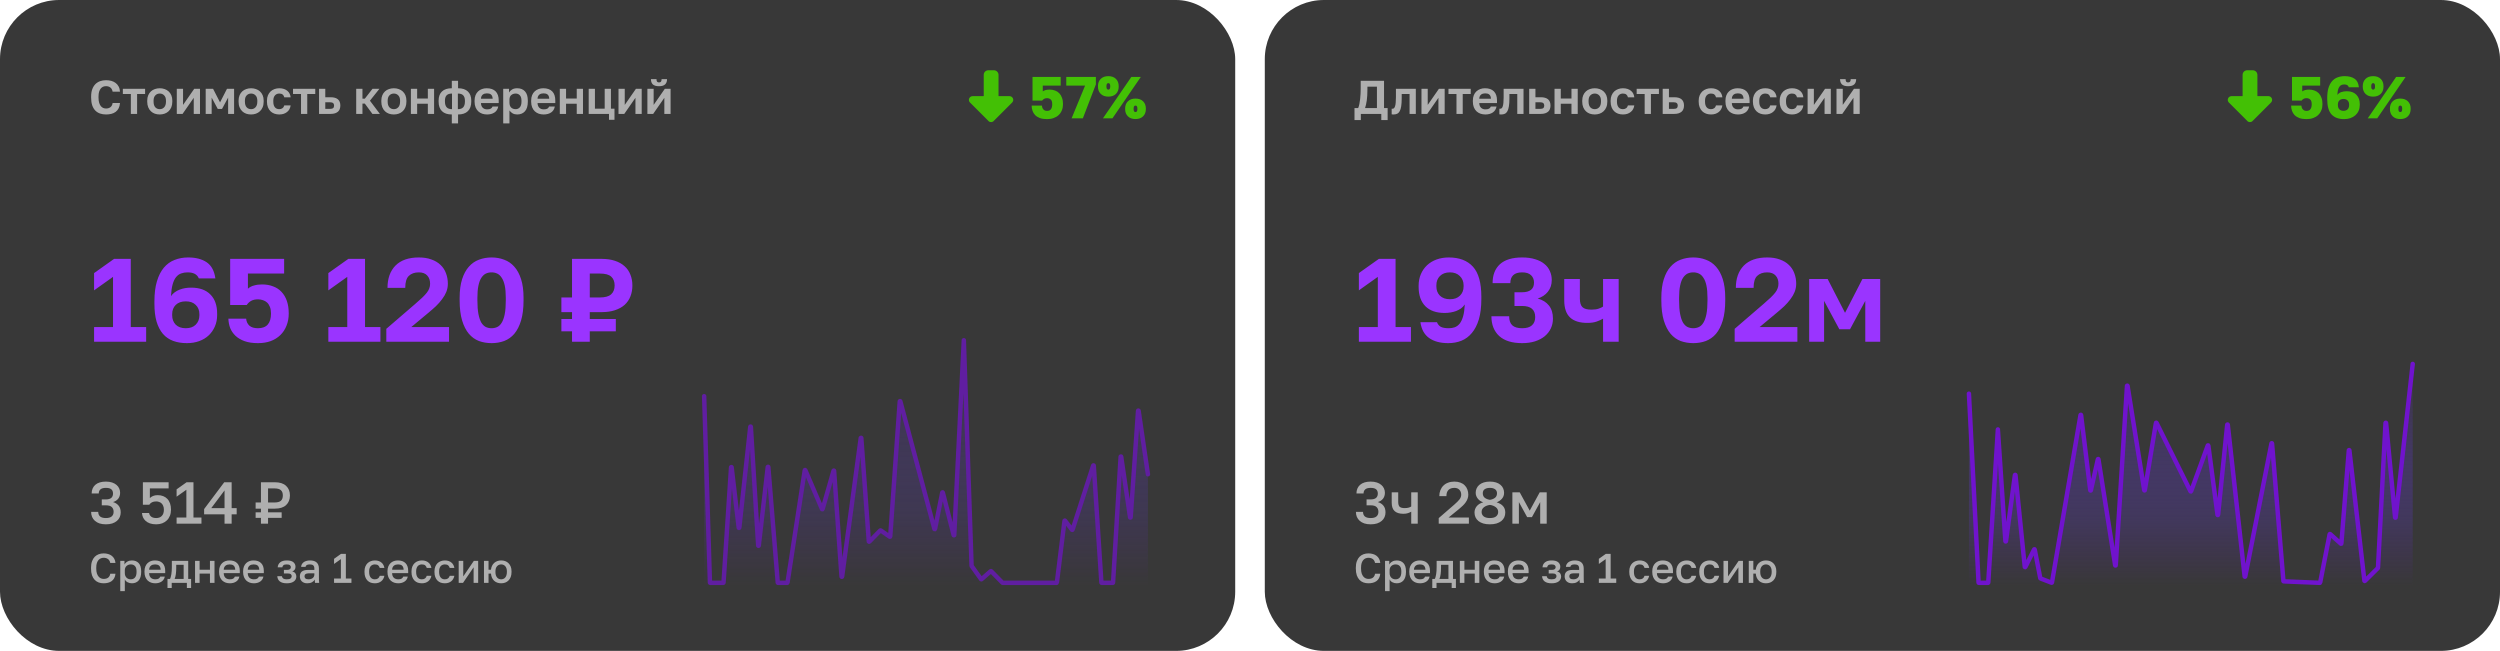 <?xml version="1.0" encoding="UTF-8"?> <svg xmlns="http://www.w3.org/2000/svg" width="845" height="220" viewBox="0 0 845 220" fill="none"><rect width="417.5" height="220" rx="20" fill="#383838"></rect><path d="M35.84 38.692C35.104 38.692 34.427 38.585 33.808 38.372C33.2 38.159 32.672 37.828 32.224 37.38C31.776 36.921 31.424 36.329 31.168 35.604C30.923 34.879 30.8 34.004 30.8 32.98V32.66C30.8 31.679 30.928 30.841 31.184 30.148C31.451 29.444 31.808 28.868 32.256 28.42C32.715 27.972 33.248 27.641 33.856 27.428C34.475 27.215 35.136 27.108 35.84 27.108C36.469 27.108 37.061 27.183 37.616 27.332C38.171 27.481 38.656 27.716 39.072 28.036C39.499 28.345 39.84 28.745 40.096 29.236C40.363 29.727 40.517 30.308 40.56 30.98H38.064C37.947 30.34 37.691 29.871 37.296 29.572C36.901 29.273 36.416 29.124 35.84 29.124C35.509 29.124 35.189 29.183 34.88 29.3C34.581 29.417 34.315 29.615 34.08 29.892C33.845 30.169 33.653 30.532 33.504 30.98C33.365 31.428 33.296 31.988 33.296 32.66V32.98C33.296 33.684 33.371 34.276 33.52 34.756C33.669 35.225 33.861 35.604 34.096 35.892C34.341 36.169 34.613 36.372 34.912 36.5C35.221 36.617 35.531 36.676 35.84 36.676C36.448 36.676 36.949 36.521 37.344 36.212C37.739 35.892 37.979 35.428 38.064 34.82H40.56C40.507 35.524 40.352 36.121 40.096 36.612C39.84 37.103 39.504 37.503 39.088 37.812C38.672 38.121 38.187 38.345 37.632 38.484C37.077 38.623 36.48 38.692 35.84 38.692ZM44.227 31.78H41.523V30.02H49.043V31.78H46.339V38.5H44.227V31.78ZM54.003 38.692C53.427 38.692 52.878 38.607 52.355 38.436C51.843 38.255 51.395 37.983 51.011 37.62C50.627 37.257 50.323 36.804 50.099 36.26C49.875 35.716 49.763 35.076 49.763 34.34V34.02C49.763 33.327 49.875 32.719 50.099 32.196C50.323 31.673 50.627 31.236 51.011 30.884C51.395 30.532 51.843 30.271 52.355 30.1C52.878 29.919 53.427 29.828 54.003 29.828C54.579 29.828 55.123 29.919 55.635 30.1C56.147 30.271 56.595 30.532 56.979 30.884C57.374 31.236 57.683 31.673 57.907 32.196C58.131 32.719 58.243 33.327 58.243 34.02V34.34C58.243 35.065 58.131 35.7 57.907 36.244C57.683 36.788 57.374 37.241 56.979 37.604C56.595 37.967 56.147 38.239 55.635 38.42C55.123 38.601 54.579 38.692 54.003 38.692ZM54.003 36.9C54.6 36.9 55.096 36.687 55.491 36.26C55.897 35.833 56.099 35.193 56.099 34.34V34.02C56.099 33.241 55.897 32.649 55.491 32.244C55.096 31.828 54.6 31.62 54.003 31.62C53.395 31.62 52.894 31.828 52.499 32.244C52.105 32.649 51.907 33.241 51.907 34.02V34.34C51.907 35.204 52.105 35.849 52.499 36.276C52.894 36.692 53.395 36.9 54.003 36.9ZM59.757 30.02H61.869V35.46L65.645 30.02H67.597V38.5H65.485V33.06L61.709 38.5H59.757V30.02ZM69.522 30.02H72.019L74.371 34.596L76.722 30.02H79.123V38.5H77.106V32.98L75.043 36.82H73.603L71.538 32.98V38.5H69.522V30.02ZM84.878 38.692C84.302 38.692 83.753 38.607 83.23 38.436C82.718 38.255 82.27 37.983 81.886 37.62C81.502 37.257 81.198 36.804 80.974 36.26C80.75 35.716 80.638 35.076 80.638 34.34V34.02C80.638 33.327 80.75 32.719 80.974 32.196C81.198 31.673 81.502 31.236 81.886 30.884C82.27 30.532 82.718 30.271 83.23 30.1C83.753 29.919 84.302 29.828 84.878 29.828C85.454 29.828 85.998 29.919 86.51 30.1C87.022 30.271 87.47 30.532 87.854 30.884C88.249 31.236 88.558 31.673 88.782 32.196C89.006 32.719 89.118 33.327 89.118 34.02V34.34C89.118 35.065 89.006 35.7 88.782 36.244C88.558 36.788 88.249 37.241 87.854 37.604C87.47 37.967 87.022 38.239 86.51 38.42C85.998 38.601 85.454 38.692 84.878 38.692ZM84.878 36.9C85.475 36.9 85.972 36.687 86.366 36.26C86.772 35.833 86.974 35.193 86.974 34.34V34.02C86.974 33.241 86.772 32.649 86.366 32.244C85.972 31.828 85.475 31.62 84.878 31.62C84.27 31.62 83.769 31.828 83.374 32.244C82.98 32.649 82.782 33.241 82.782 34.02V34.34C82.782 35.204 82.98 35.849 83.374 36.276C83.769 36.692 84.27 36.9 84.878 36.9ZM94.392 38.692C93.805 38.692 93.256 38.601 92.744 38.42C92.243 38.239 91.805 37.967 91.432 37.604C91.058 37.241 90.765 36.788 90.552 36.244C90.338 35.7 90.232 35.065 90.232 34.34V34.02C90.232 33.337 90.344 32.735 90.568 32.212C90.792 31.689 91.091 31.252 91.464 30.9C91.848 30.548 92.29 30.281 92.792 30.1C93.293 29.919 93.826 29.828 94.392 29.828C94.989 29.828 95.517 29.908 95.976 30.068C96.445 30.228 96.84 30.447 97.16 30.724C97.48 31.001 97.731 31.327 97.912 31.7C98.093 32.073 98.2 32.473 98.232 32.9H96.088C96.002 32.505 95.826 32.196 95.56 31.972C95.304 31.737 94.915 31.62 94.392 31.62C94.115 31.62 93.853 31.668 93.608 31.764C93.373 31.86 93.16 32.009 92.968 32.212C92.787 32.404 92.642 32.649 92.536 32.948C92.429 33.247 92.376 33.604 92.376 34.02V34.34C92.376 34.788 92.424 35.177 92.52 35.508C92.626 35.828 92.77 36.095 92.952 36.308C93.133 36.511 93.347 36.66 93.592 36.756C93.837 36.852 94.104 36.9 94.392 36.9C94.808 36.9 95.165 36.793 95.464 36.58C95.773 36.356 95.981 36.036 96.088 35.62H98.232C98.178 36.089 98.045 36.516 97.832 36.9C97.629 37.273 97.357 37.593 97.016 37.86C96.685 38.127 96.296 38.335 95.848 38.484C95.4 38.623 94.915 38.692 94.392 38.692ZM101.743 31.78H99.039V30.02H106.559V31.78H103.855V38.5H101.743V31.78ZM107.835 30.02H109.947V32.868H111.755C113.942 32.868 115.035 33.807 115.035 35.684C115.035 36.1 114.971 36.484 114.843 36.836C114.726 37.177 114.534 37.471 114.267 37.716C114 37.961 113.659 38.153 113.243 38.292C112.827 38.431 112.331 38.5 111.755 38.5H107.835V30.02ZM111.515 36.804C112.027 36.804 112.39 36.713 112.603 36.532C112.816 36.34 112.923 36.057 112.923 35.684C112.923 35.311 112.811 35.033 112.587 34.852C112.374 34.66 112.016 34.564 111.515 34.564H109.947V36.804H111.515ZM120.398 30.02H122.51V33.348H123.31L125.902 30.02H128.238L125.038 34.036L128.398 38.5H125.87L123.31 35.012H122.51V38.5H120.398V30.02ZM133.128 38.692C132.552 38.692 132.003 38.607 131.48 38.436C130.968 38.255 130.52 37.983 130.136 37.62C129.752 37.257 129.448 36.804 129.224 36.26C129 35.716 128.888 35.076 128.888 34.34V34.02C128.888 33.327 129 32.719 129.224 32.196C129.448 31.673 129.752 31.236 130.136 30.884C130.52 30.532 130.968 30.271 131.48 30.1C132.003 29.919 132.552 29.828 133.128 29.828C133.704 29.828 134.248 29.919 134.76 30.1C135.272 30.271 135.72 30.532 136.104 30.884C136.499 31.236 136.808 31.673 137.032 32.196C137.256 32.719 137.368 33.327 137.368 34.02V34.34C137.368 35.065 137.256 35.7 137.032 36.244C136.808 36.788 136.499 37.241 136.104 37.604C135.72 37.967 135.272 38.239 134.76 38.42C134.248 38.601 133.704 38.692 133.128 38.692ZM133.128 36.9C133.725 36.9 134.221 36.687 134.616 36.26C135.021 35.833 135.224 35.193 135.224 34.34V34.02C135.224 33.241 135.021 32.649 134.616 32.244C134.221 31.828 133.725 31.62 133.128 31.62C132.52 31.62 132.019 31.828 131.624 32.244C131.229 32.649 131.032 33.241 131.032 34.02V34.34C131.032 35.204 131.229 35.849 131.624 36.276C132.019 36.692 132.52 36.9 133.128 36.9ZM138.882 30.02H140.994V33.3H144.61V30.02H146.722V38.5H144.61V35.06H140.994V38.5H138.882V30.02ZM152.712 38.692C151.25 38.692 150.141 38.319 149.384 37.572C148.626 36.825 148.248 35.748 148.248 34.34V34.02C148.248 32.665 148.626 31.631 149.384 30.916C150.141 30.191 151.25 29.828 152.712 29.828V27.3H154.824V29.828C156.274 29.828 157.378 30.191 158.136 30.916C158.904 31.631 159.288 32.66 159.288 34.004V34.34C159.288 35.748 158.904 36.825 158.136 37.572C157.378 38.319 156.274 38.692 154.824 38.692V41.7H152.712V38.692ZM157.144 34.02C157.144 33.22 156.952 32.623 156.568 32.228C156.194 31.823 155.592 31.62 154.76 31.62V36.9C155.592 36.9 156.194 36.687 156.568 36.26C156.952 35.823 157.144 35.183 157.144 34.34V34.02ZM150.392 34.34C150.392 35.183 150.584 35.823 150.968 36.26C151.352 36.687 151.954 36.9 152.776 36.9V31.62C151.944 31.62 151.336 31.823 150.952 32.228C150.578 32.633 150.392 33.225 150.392 34.004V34.34ZM164.644 38.692C164.068 38.692 163.518 38.607 162.996 38.436C162.484 38.255 162.036 37.988 161.652 37.636C161.268 37.273 160.964 36.82 160.74 36.276C160.516 35.721 160.404 35.076 160.404 34.34V34.02C160.404 33.316 160.51 32.703 160.724 32.18C160.937 31.657 161.23 31.225 161.604 30.884C161.977 30.532 162.409 30.271 162.9 30.1C163.39 29.919 163.918 29.828 164.484 29.828C165.817 29.828 166.83 30.18 167.524 30.884C168.217 31.588 168.564 32.607 168.564 33.94V34.836H162.564C162.574 35.209 162.638 35.535 162.756 35.812C162.873 36.079 163.028 36.297 163.22 36.468C163.412 36.639 163.63 36.767 163.876 36.852C164.132 36.927 164.388 36.964 164.644 36.964C165.188 36.964 165.598 36.884 165.876 36.724C166.153 36.564 166.35 36.329 166.468 36.02H168.404C168.233 36.905 167.812 37.572 167.14 38.02C166.468 38.468 165.636 38.692 164.644 38.692ZM164.564 31.556C164.318 31.556 164.073 31.588 163.828 31.652C163.593 31.716 163.385 31.817 163.204 31.956C163.022 32.095 162.873 32.281 162.756 32.516C162.638 32.751 162.574 33.033 162.564 33.364H166.516C166.505 33.012 166.446 32.719 166.34 32.484C166.244 32.249 166.105 32.063 165.924 31.924C165.753 31.785 165.55 31.689 165.316 31.636C165.081 31.583 164.83 31.556 164.564 31.556ZM170.085 30.02H172.053V31.268C172.266 30.884 172.602 30.548 173.061 30.26C173.52 29.972 174.101 29.828 174.805 29.828C175.936 29.828 176.816 30.18 177.445 30.884C178.085 31.577 178.405 32.623 178.405 34.02V34.34C178.405 35.801 178.08 36.895 177.429 37.62C176.789 38.335 175.914 38.692 174.805 38.692C174.229 38.692 173.717 38.569 173.269 38.324C172.832 38.068 172.474 37.737 172.197 37.332V41.7H170.085V30.02ZM174.309 36.9C174.864 36.9 175.328 36.692 175.701 36.276C176.074 35.849 176.261 35.204 176.261 34.34V34.02C176.261 33.22 176.08 32.623 175.717 32.228C175.354 31.823 174.885 31.62 174.309 31.62C173.701 31.62 173.194 31.796 172.789 32.148C172.394 32.489 172.197 33.007 172.197 33.7V34.66C172.197 35.417 172.389 35.983 172.773 36.356C173.168 36.719 173.68 36.9 174.309 36.9ZM183.769 38.692C183.193 38.692 182.643 38.607 182.121 38.436C181.609 38.255 181.161 37.988 180.777 37.636C180.393 37.273 180.089 36.82 179.865 36.276C179.641 35.721 179.529 35.076 179.529 34.34V34.02C179.529 33.316 179.635 32.703 179.849 32.18C180.062 31.657 180.355 31.225 180.729 30.884C181.102 30.532 181.534 30.271 182.025 30.1C182.515 29.919 183.043 29.828 183.609 29.828C184.942 29.828 185.955 30.18 186.649 30.884C187.342 31.588 187.689 32.607 187.689 33.94V34.836H181.689C181.699 35.209 181.763 35.535 181.881 35.812C181.998 36.079 182.153 36.297 182.345 36.468C182.537 36.639 182.755 36.767 183.001 36.852C183.257 36.927 183.513 36.964 183.769 36.964C184.313 36.964 184.723 36.884 185.001 36.724C185.278 36.564 185.475 36.329 185.593 36.02H187.529C187.358 36.905 186.937 37.572 186.265 38.02C185.593 38.468 184.761 38.692 183.769 38.692ZM183.689 31.556C183.443 31.556 183.198 31.588 182.953 31.652C182.718 31.716 182.51 31.817 182.329 31.956C182.147 32.095 181.998 32.281 181.881 32.516C181.763 32.751 181.699 33.033 181.689 33.364H185.641C185.63 33.012 185.571 32.719 185.465 32.484C185.369 32.249 185.23 32.063 185.049 31.924C184.878 31.785 184.675 31.689 184.441 31.636C184.206 31.583 183.955 31.556 183.689 31.556ZM189.21 30.02H191.322V33.3H194.938V30.02H197.05V38.5H194.938V35.06H191.322V38.5H189.21V30.02ZM205.84 38.5H198.976V30.02H201.088V36.74H204.384V30.02H206.496V36.74H207.696V40.5H205.84V38.5ZM209.054 30.02H211.166V35.46L214.942 30.02H216.894V38.5H214.782V33.06L211.006 38.5H209.054V30.02ZM218.819 30.02H220.931V35.46L224.707 30.02H226.659V38.5H224.547V33.06L220.771 38.5H218.819V30.02ZM222.739 29.14C221.79 29.14 221.097 28.937 220.659 28.532C220.233 28.127 220.019 27.529 220.019 26.74H221.891C221.891 27.156 221.961 27.449 222.099 27.62C222.249 27.78 222.462 27.86 222.739 27.86C223.038 27.86 223.257 27.78 223.395 27.62C223.545 27.449 223.619 27.156 223.619 26.74H225.459C225.459 27.529 225.241 28.127 224.803 28.532C224.377 28.937 223.689 29.14 222.739 29.14Z" fill="#AFAFAF"></path><path opacity="0.9" d="M335.859 40.898C335.391 41.406 334.57 41.406 334.102 40.898L327.852 34.648C327.5 34.297 327.383 33.75 327.578 33.281C327.773 32.812 328.242 32.5 328.75 32.5H332.5V25.312C332.5 24.453 333.164 23.75 334.062 23.75H335.938C336.797 23.75 337.5 24.453 337.5 25.312V32.5H341.25C341.719 32.5 342.188 32.812 342.383 33.281C342.578 33.75 342.461 34.297 342.109 34.648L335.859 40.898Z" fill="#45D000"></path><path opacity="0.9" d="M353.893 40.26C352.933 40.26 352.126 40.14 351.473 39.9C350.82 39.647 350.286 39.313 349.873 38.9C349.473 38.487 349.18 38.007 348.993 37.46C348.806 36.9 348.706 36.313 348.693 35.7H352.173C352.2 36.233 352.366 36.667 352.673 37C352.98 37.32 353.386 37.48 353.893 37.48C354.52 37.48 354.966 37.287 355.233 36.9C355.513 36.5 355.653 35.94 355.653 35.22C355.653 34.46 355.486 33.933 355.153 33.64C354.82 33.333 354.4 33.18 353.893 33.18C353.186 33.18 352.64 33.453 352.253 34H348.993V26H358.513V28.94H352.453V30.9C353.013 30.487 353.78 30.28 354.753 30.28C355.42 30.28 356.033 30.387 356.593 30.6C357.153 30.8 357.633 31.107 358.033 31.52C358.433 31.933 358.74 32.447 358.953 33.06C359.18 33.66 359.293 34.367 359.293 35.18C359.293 35.953 359.166 36.653 358.913 37.28C358.66 37.907 358.3 38.44 357.833 38.88C357.366 39.32 356.8 39.66 356.133 39.9C355.466 40.14 354.72 40.26 353.893 40.26ZM366.76 28.94H360.4V26H370.4V28.54L366 40H362.2L366.76 28.94ZM382.398 26H385.598L375.998 40H372.798L382.398 26ZM374.618 32.66C373.538 32.66 372.685 32.353 372.058 31.74C371.432 31.127 371.118 30.313 371.118 29.3V29.1C371.118 28.087 371.432 27.273 372.058 26.66C372.685 26.047 373.538 25.74 374.618 25.74C375.698 25.74 376.552 26.047 377.178 26.66C377.805 27.273 378.118 28.087 378.118 29.1V29.3C378.118 30.313 377.805 31.127 377.178 31.74C376.552 32.353 375.698 32.66 374.618 32.66ZM374.618 30.3C374.805 30.3 374.958 30.227 375.078 30.08C375.198 29.933 375.258 29.673 375.258 29.3V29.1C375.258 28.727 375.198 28.467 375.078 28.32C374.958 28.173 374.805 28.1 374.618 28.1C374.432 28.1 374.278 28.173 374.158 28.32C374.038 28.467 373.978 28.727 373.978 29.1V29.3C373.978 29.673 374.038 29.933 374.158 30.08C374.278 30.227 374.432 30.3 374.618 30.3ZM383.798 40.24C382.718 40.24 381.865 39.933 381.238 39.32C380.612 38.707 380.298 37.893 380.298 36.88V36.68C380.298 35.667 380.612 34.853 381.238 34.24C381.865 33.627 382.718 33.32 383.798 33.32C384.878 33.32 385.732 33.627 386.358 34.24C386.985 34.853 387.298 35.667 387.298 36.68V36.88C387.298 37.893 386.985 38.707 386.358 39.32C385.732 39.933 384.878 40.24 383.798 40.24ZM383.798 37.88C383.985 37.88 384.138 37.807 384.258 37.66C384.378 37.513 384.438 37.253 384.438 36.88V36.68C384.438 36.307 384.378 36.047 384.258 35.9C384.138 35.753 383.985 35.68 383.798 35.68C383.612 35.68 383.458 35.753 383.338 35.9C383.218 36.047 383.158 36.307 383.158 36.68V36.88C383.158 37.253 383.218 37.513 383.338 37.66C383.458 37.807 383.612 37.88 383.798 37.88Z" fill="#45D000"></path><path d="M31.8 110.54H38.2V93.58L31.8 98.14V92.3L38.56 87.5H44.2V110.54H49.4V115.5H31.8V110.54ZM63.195 115.98C61.435 115.98 59.875 115.727 58.515 115.22C57.155 114.713 56.009 113.927 55.075 112.86C54.142 111.767 53.422 110.38 52.915 108.7C52.435 107.02 52.195 105.02 52.195 102.7V101.9C52.195 99.233 52.475 96.967 53.035 95.1C53.595 93.207 54.382 91.66 55.395 90.46C56.409 89.26 57.609 88.393 58.995 87.86C60.409 87.3 61.942 87.02 63.595 87.02C66.182 87.02 68.275 87.567 69.875 88.66C71.475 89.753 72.449 91.567 72.795 94.1H67.195C66.662 92.74 65.395 92.06 63.395 92.06C62.622 92.06 61.902 92.18 61.235 92.42C60.595 92.633 60.022 93.047 59.515 93.66C59.035 94.247 58.649 95.06 58.355 96.1C58.062 97.14 57.875 98.473 57.795 100.1C58.142 99.567 58.569 99.127 59.075 98.78C59.582 98.407 60.129 98.113 60.715 97.9C61.329 97.66 61.955 97.487 62.595 97.38C63.262 97.273 63.929 97.22 64.595 97.22C67.422 97.22 69.595 97.993 71.115 99.54C72.635 101.06 73.395 103.22 73.395 106.02V106.46C73.395 107.873 73.142 109.167 72.635 110.34C72.129 111.513 71.422 112.527 70.515 113.38C69.635 114.207 68.569 114.847 67.315 115.3C66.062 115.753 64.689 115.98 63.195 115.98ZM62.795 110.94C64.235 110.94 65.355 110.54 66.155 109.74C66.982 108.913 67.395 107.86 67.395 106.58V106.18C67.395 104.9 66.982 103.86 66.155 103.06C65.355 102.26 64.235 101.86 62.795 101.86C61.355 101.86 60.222 102.26 59.395 103.06C58.595 103.86 58.195 104.9 58.195 106.18V106.58C58.195 107.86 58.595 108.913 59.395 109.74C60.222 110.54 61.355 110.94 62.795 110.94ZM87.195 115.98C85.409 115.98 83.889 115.753 82.635 115.3C81.409 114.847 80.395 114.247 79.595 113.5C78.795 112.727 78.195 111.847 77.795 110.86C77.422 109.847 77.222 108.793 77.195 107.7H83.195C83.275 108.66 83.635 109.447 84.275 110.06C84.942 110.647 85.915 110.94 87.195 110.94C90.129 110.94 91.595 109.287 91.595 105.98C91.595 105.1 91.475 104.353 91.235 103.74C90.995 103.127 90.675 102.633 90.275 102.26C89.875 101.887 89.409 101.62 88.875 101.46C88.342 101.273 87.782 101.18 87.195 101.18C86.262 101.18 85.489 101.353 84.875 101.7C84.262 102.047 83.769 102.513 83.395 103.1H77.795V87.5H96.035V92.46H83.795V97.58C84.355 97.073 85.035 96.713 85.835 96.5C86.662 96.26 87.582 96.14 88.595 96.14C89.955 96.14 91.182 96.353 92.275 96.78C93.395 97.18 94.342 97.793 95.115 98.62C95.915 99.447 96.529 100.473 96.955 101.7C97.382 102.927 97.595 104.34 97.595 105.94C97.595 107.46 97.342 108.847 96.835 110.1C96.355 111.327 95.662 112.38 94.755 113.26C93.849 114.14 92.755 114.82 91.475 115.3C90.195 115.753 88.769 115.98 87.195 115.98ZM110.98 110.54H117.38V93.58L110.98 98.14V92.3L117.74 87.5H123.38V110.54H128.58V115.5H110.98V110.54ZM130.575 111.14L140.375 102.7C141.282 101.9 142.055 101.207 142.695 100.62C143.335 100.007 143.855 99.447 144.255 98.94C144.655 98.433 144.935 97.94 145.095 97.46C145.282 96.98 145.375 96.46 145.375 95.9C145.375 94.753 145.055 93.833 144.415 93.14C143.775 92.42 142.828 92.06 141.575 92.06C140.135 92.06 139.002 92.46 138.175 93.26C137.375 94.033 136.975 95.38 136.975 97.3H130.975C130.975 94.127 131.868 91.62 133.655 89.78C135.468 87.94 138.108 87.02 141.575 87.02C143.202 87.02 144.615 87.247 145.815 87.7C147.042 88.127 148.068 88.74 148.895 89.54C149.722 90.313 150.335 91.247 150.735 92.34C151.162 93.433 151.375 94.62 151.375 95.9C151.375 96.86 151.202 97.78 150.855 98.66C150.508 99.513 150.028 100.34 149.415 101.14C148.828 101.94 148.135 102.727 147.335 103.5C146.535 104.247 145.682 104.993 144.775 105.74L139.015 110.54H151.775V115.5H130.575V111.14ZM166.159 115.98C164.639 115.98 163.213 115.74 161.879 115.26C160.573 114.753 159.439 113.94 158.479 112.82C157.519 111.673 156.759 110.18 156.199 108.34C155.639 106.473 155.359 104.193 155.359 101.5V100.7C155.359 98.193 155.639 96.073 156.199 94.34C156.759 92.607 157.519 91.207 158.479 90.14C159.439 89.047 160.573 88.26 161.879 87.78C163.213 87.273 164.639 87.02 166.159 87.02C167.679 87.02 169.093 87.273 170.399 87.78C171.733 88.26 172.879 89.047 173.839 90.14C174.799 91.207 175.559 92.607 176.119 94.34C176.679 96.073 176.959 98.193 176.959 100.7V101.5C176.959 104.193 176.679 106.473 176.119 108.34C175.559 110.18 174.799 111.673 173.839 112.82C172.879 113.94 171.733 114.753 170.399 115.26C169.093 115.74 167.679 115.98 166.159 115.98ZM166.159 110.94C166.826 110.94 167.453 110.807 168.039 110.54C168.626 110.273 169.133 109.793 169.559 109.1C170.013 108.38 170.359 107.407 170.599 106.18C170.839 104.953 170.959 103.393 170.959 101.5V100.7C170.959 98.993 170.839 97.593 170.599 96.5C170.359 95.38 170.013 94.5 169.559 93.86C169.133 93.193 168.626 92.727 168.039 92.46C167.453 92.193 166.826 92.06 166.159 92.06C165.466 92.06 164.826 92.193 164.239 92.46C163.679 92.727 163.173 93.193 162.719 93.86C162.293 94.5 161.959 95.38 161.719 96.5C161.479 97.593 161.359 98.993 161.359 100.7V101.5C161.359 103.393 161.479 104.953 161.719 106.18C161.959 107.407 162.293 108.38 162.719 109.1C163.173 109.793 163.679 110.273 164.239 110.54C164.826 110.807 165.466 110.94 166.159 110.94ZM193.345 111.98H189.745V107.82H193.345V105.5H189.745V100.54H193.345V87.5H203.345C205.052 87.5 206.545 87.713 207.825 88.14C209.132 88.567 210.225 89.18 211.105 89.98C211.985 90.753 212.639 91.7 213.065 92.82C213.519 93.913 213.745 95.14 213.745 96.5C213.745 97.86 213.519 99.1 213.065 100.22C212.639 101.313 211.985 102.26 211.105 103.06C210.225 103.833 209.132 104.433 207.825 104.86C206.545 105.287 205.052 105.5 203.345 105.5H199.345V107.82H208.145V111.98H199.345V115.5H193.345V111.98ZM202.745 100.54C204.505 100.54 205.772 100.193 206.545 99.5C207.345 98.78 207.745 97.78 207.745 96.5C207.745 95.22 207.372 94.233 206.625 93.54C205.879 92.82 204.585 92.46 202.745 92.46H199.345V100.54H202.745Z" fill="#9A34FF"></path><path d="M35.8 177.22C34.987 177.22 34.267 177.12 33.64 176.92C33.027 176.707 32.507 176.413 32.08 176.04C31.667 175.667 31.347 175.227 31.12 174.72C30.907 174.2 30.8 173.627 30.8 173H33.2C33.2 173.667 33.407 174.187 33.82 174.56C34.247 174.92 34.907 175.1 35.8 175.1C36.667 175.1 37.313 174.92 37.74 174.56C38.18 174.187 38.4 173.667 38.4 173C38.4 172.32 38.2 171.787 37.8 171.4C37.4 171 36.733 170.8 35.8 170.8H34.4V168.8H35.8C36.6 168.8 37.2 168.633 37.6 168.3C38 167.953 38.2 167.46 38.2 166.82C38.2 166.18 38.007 165.7 37.62 165.38C37.247 165.06 36.64 164.9 35.8 164.9C34.973 164.9 34.36 165.067 33.96 165.4C33.573 165.733 33.38 166.2 33.38 166.8H30.98C30.98 165.587 31.387 164.613 32.2 163.88C33.027 163.147 34.227 162.78 35.8 162.78C36.587 162.78 37.28 162.88 37.88 163.08C38.48 163.28 38.98 163.553 39.38 163.9C39.78 164.233 40.08 164.627 40.28 165.08C40.493 165.533 40.6 166.02 40.6 166.54C40.6 167.34 40.387 168.013 39.96 168.56C39.533 169.093 38.947 169.473 38.2 169.7C39.013 169.94 39.647 170.347 40.1 170.92C40.567 171.48 40.8 172.24 40.8 173.2C40.8 173.76 40.693 174.287 40.48 174.78C40.267 175.273 39.947 175.7 39.52 176.06C39.107 176.42 38.587 176.707 37.96 176.92C37.333 177.12 36.613 177.22 35.8 177.22ZM52.794 177.22C51.968 177.22 51.255 177.113 50.654 176.9C50.068 176.687 49.581 176.4 49.194 176.04C48.808 175.68 48.514 175.273 48.315 174.82C48.128 174.353 48.021 173.88 47.995 173.4H50.395C50.461 173.88 50.694 174.287 51.094 174.62C51.508 174.94 52.075 175.1 52.794 175.1C53.608 175.1 54.241 174.86 54.694 174.38C55.161 173.9 55.395 173.2 55.395 172.28C55.395 171.76 55.315 171.327 55.154 170.98C55.008 170.62 54.815 170.333 54.575 170.12C54.334 169.893 54.054 169.733 53.734 169.64C53.428 169.533 53.114 169.48 52.794 169.48C52.221 169.48 51.741 169.58 51.355 169.78C50.981 169.98 50.681 170.253 50.455 170.6H48.294V163H56.995V165.08H50.654V168.34C50.961 168.047 51.321 167.813 51.734 167.64C52.148 167.453 52.668 167.36 53.294 167.36C53.974 167.36 54.588 167.467 55.135 167.68C55.694 167.893 56.168 168.207 56.554 168.62C56.955 169.033 57.261 169.547 57.474 170.16C57.688 170.76 57.794 171.46 57.794 172.26C57.794 173.02 57.675 173.707 57.434 174.32C57.194 174.933 56.855 175.453 56.414 175.88C55.974 176.307 55.448 176.64 54.834 176.88C54.221 177.107 53.541 177.22 52.794 177.22ZM59.691 174.92H62.991V165.54L59.691 167.88V165.4L63.071 163H65.391V174.92H68.091V177H59.691V174.92ZM75.894 173.84H68.994V172.06L75.794 163H78.294V171.76H79.994V173.84H78.294V177H75.894V173.84ZM75.894 171.76V165.76L71.394 171.76H75.894ZM88.198 175.04H86.398V173.16H88.198V171.92H86.398V169.84H88.198V163H92.898C94.578 163 95.845 163.407 96.698 164.22C97.565 165.02 97.998 166.1 97.998 167.46C97.998 168.82 97.565 169.907 96.698 170.72C95.845 171.52 94.578 171.92 92.898 171.92H90.598V173.16H95.198V175.04H90.598V177H88.198V175.04ZM92.698 169.84C93.765 169.84 94.512 169.647 94.938 169.26C95.378 168.86 95.598 168.26 95.598 167.46C95.598 166.66 95.378 166.067 94.938 165.68C94.512 165.28 93.765 165.08 92.698 165.08H90.598V169.84H92.698Z" fill="#AFAFAF"></path><path d="M35.04 197.154C34.433 197.154 33.869 197.061 33.346 196.874C32.833 196.687 32.385 196.393 32.002 195.992C31.619 195.591 31.316 195.077 31.092 194.452C30.877 193.817 30.77 193.057 30.77 192.17V191.89C30.77 191.041 30.882 190.313 31.106 189.706C31.33 189.09 31.633 188.586 32.016 188.194C32.408 187.802 32.861 187.513 33.374 187.326C33.897 187.139 34.452 187.046 35.04 187.046C35.581 187.046 36.085 187.116 36.552 187.256C37.019 187.387 37.425 187.587 37.77 187.858C38.125 188.129 38.409 188.465 38.624 188.866C38.848 189.267 38.983 189.739 39.03 190.28H37.266C37.145 189.673 36.883 189.23 36.482 188.95C36.09 188.67 35.609 188.53 35.04 188.53C34.732 188.53 34.429 188.586 34.13 188.698C33.831 188.81 33.561 188.997 33.318 189.258C33.085 189.519 32.893 189.865 32.744 190.294C32.604 190.723 32.534 191.255 32.534 191.89V192.17C32.534 192.842 32.609 193.402 32.758 193.85C32.917 194.298 33.117 194.657 33.36 194.928C33.603 195.199 33.869 195.39 34.158 195.502C34.457 195.614 34.751 195.67 35.04 195.67C35.712 195.67 36.23 195.516 36.594 195.208C36.967 194.891 37.191 194.461 37.266 193.92H39.03C38.974 194.499 38.834 194.993 38.61 195.404C38.386 195.815 38.097 196.151 37.742 196.412C37.397 196.664 36.991 196.851 36.524 196.972C36.067 197.093 35.572 197.154 35.04 197.154ZM40.646 189.58H42.074V190.826C42.298 190.397 42.629 190.056 43.068 189.804C43.516 189.552 44.02 189.426 44.58 189.426C45.551 189.426 46.316 189.729 46.876 190.336C47.436 190.943 47.716 191.857 47.716 193.08V193.36C47.716 193.995 47.641 194.55 47.492 195.026C47.343 195.502 47.128 195.899 46.848 196.216C46.577 196.524 46.251 196.757 45.868 196.916C45.485 197.075 45.056 197.154 44.58 197.154C44.048 197.154 43.563 197.037 43.124 196.804C42.685 196.571 42.373 196.244 42.186 195.824V199.8H40.646V189.58ZM44.216 195.81C44.795 195.81 45.261 195.609 45.616 195.208C45.971 194.807 46.148 194.191 46.148 193.36V193.08C46.148 192.296 45.975 191.717 45.63 191.344C45.285 190.961 44.813 190.77 44.216 190.77C43.955 190.77 43.703 190.812 43.46 190.896C43.217 190.98 42.998 191.106 42.802 191.274C42.615 191.433 42.466 191.638 42.354 191.89C42.242 192.133 42.186 192.413 42.186 192.73V193.71C42.186 194.065 42.242 194.373 42.354 194.634C42.466 194.895 42.615 195.115 42.802 195.292C42.989 195.469 43.203 195.6 43.446 195.684C43.689 195.768 43.945 195.81 44.216 195.81ZM52.479 197.154C51.985 197.154 51.518 197.079 51.079 196.93C50.641 196.771 50.253 196.538 49.917 196.23C49.591 195.913 49.329 195.516 49.133 195.04C48.937 194.564 48.839 194.004 48.839 193.36V193.08C48.839 192.464 48.933 191.927 49.119 191.47C49.306 191.013 49.558 190.635 49.875 190.336C50.202 190.028 50.575 189.799 50.995 189.65C51.415 189.501 51.863 189.426 52.339 189.426C53.469 189.426 54.332 189.729 54.929 190.336C55.536 190.943 55.839 191.811 55.839 192.94V193.724H50.407C50.417 194.107 50.477 194.433 50.589 194.704C50.711 194.965 50.865 195.18 51.051 195.348C51.247 195.507 51.467 195.623 51.709 195.698C51.961 195.773 52.218 195.81 52.479 195.81C53.011 195.81 53.399 195.726 53.641 195.558C53.893 195.39 54.066 195.171 54.159 194.9H55.699C55.55 195.637 55.181 196.197 54.593 196.58C54.015 196.963 53.31 197.154 52.479 197.154ZM52.409 190.77C52.148 190.77 51.896 190.803 51.653 190.868C51.42 190.933 51.21 191.041 51.023 191.19C50.846 191.33 50.701 191.517 50.589 191.75C50.477 191.974 50.417 192.249 50.407 192.576H54.299C54.29 192.231 54.234 191.941 54.131 191.708C54.038 191.475 53.907 191.288 53.739 191.148C53.571 191.008 53.371 190.91 53.137 190.854C52.913 190.798 52.671 190.77 52.409 190.77ZM56.612 195.684H57.452C57.545 195.544 57.629 195.334 57.704 195.054C57.788 194.774 57.858 194.457 57.914 194.102C57.97 193.738 58.012 193.351 58.04 192.94C58.068 192.52 58.082 192.1 58.082 191.68V189.58H63.612V195.684H64.592V198.75H63.164V197H58.04V198.75H56.612V195.684ZM62.072 195.684V190.896H59.566V191.96C59.566 192.679 59.524 193.369 59.44 194.032C59.356 194.685 59.216 195.236 59.02 195.684H62.072ZM65.925 189.58H67.465V192.562H70.965V189.58H72.505V197H70.965V193.878H67.465V197H65.925V189.58ZM77.69 197.154C77.196 197.154 76.729 197.079 76.29 196.93C75.852 196.771 75.464 196.538 75.128 196.23C74.802 195.913 74.54 195.516 74.344 195.04C74.148 194.564 74.05 194.004 74.05 193.36V193.08C74.05 192.464 74.144 191.927 74.33 191.47C74.517 191.013 74.769 190.635 75.086 190.336C75.413 190.028 75.786 189.799 76.206 189.65C76.626 189.501 77.074 189.426 77.55 189.426C78.68 189.426 79.543 189.729 80.14 190.336C80.747 190.943 81.05 191.811 81.05 192.94V193.724H75.618C75.628 194.107 75.688 194.433 75.8 194.704C75.922 194.965 76.076 195.18 76.262 195.348C76.458 195.507 76.678 195.623 76.92 195.698C77.172 195.773 77.429 195.81 77.69 195.81C78.222 195.81 78.61 195.726 78.852 195.558C79.104 195.39 79.277 195.171 79.37 194.9H80.91C80.761 195.637 80.392 196.197 79.804 196.58C79.226 196.963 78.521 197.154 77.69 197.154ZM77.62 190.77C77.359 190.77 77.107 190.803 76.864 190.868C76.631 190.933 76.421 191.041 76.234 191.19C76.057 191.33 75.912 191.517 75.8 191.75C75.688 191.974 75.628 192.249 75.618 192.576H79.51C79.501 192.231 79.445 191.941 79.342 191.708C79.249 191.475 79.118 191.288 78.95 191.148C78.782 191.008 78.582 190.91 78.348 190.854C78.124 190.798 77.882 190.77 77.62 190.77ZM85.811 197.154C85.317 197.154 84.85 197.079 84.411 196.93C83.973 196.771 83.585 196.538 83.249 196.23C82.923 195.913 82.661 195.516 82.465 195.04C82.269 194.564 82.171 194.004 82.171 193.36V193.08C82.171 192.464 82.265 191.927 82.451 191.47C82.638 191.013 82.89 190.635 83.207 190.336C83.534 190.028 83.907 189.799 84.327 189.65C84.747 189.501 85.195 189.426 85.671 189.426C86.801 189.426 87.664 189.729 88.261 190.336C88.868 190.943 89.171 191.811 89.171 192.94V193.724H83.739C83.749 194.107 83.809 194.433 83.921 194.704C84.043 194.965 84.197 195.18 84.383 195.348C84.579 195.507 84.799 195.623 85.041 195.698C85.293 195.773 85.55 195.81 85.811 195.81C86.343 195.81 86.731 195.726 86.973 195.558C87.225 195.39 87.398 195.171 87.491 194.9H89.031C88.882 195.637 88.513 196.197 87.925 196.58C87.347 196.963 86.642 197.154 85.811 197.154ZM85.741 190.77C85.48 190.77 85.228 190.803 84.985 190.868C84.752 190.933 84.542 191.041 84.355 191.19C84.178 191.33 84.033 191.517 83.921 191.75C83.809 191.974 83.749 192.249 83.739 192.576H87.631C87.622 192.231 87.566 191.941 87.463 191.708C87.37 191.475 87.239 191.288 87.071 191.148C86.903 191.008 86.703 190.91 86.469 190.854C86.245 190.798 86.003 190.77 85.741 190.77ZM96.942 197.154C95.934 197.154 95.155 196.949 94.604 196.538C94.063 196.118 93.769 195.525 93.722 194.76H95.29C95.337 195.096 95.486 195.357 95.738 195.544C95.99 195.721 96.382 195.81 96.914 195.81C97.549 195.81 97.988 195.707 98.23 195.502C98.473 195.297 98.594 195.04 98.594 194.732C98.594 194.452 98.487 194.233 98.272 194.074C98.067 193.906 97.703 193.822 97.18 193.822H95.962V192.618H97.082C97.512 192.618 97.824 192.529 98.02 192.352C98.216 192.175 98.314 191.951 98.314 191.68C98.314 191.437 98.212 191.227 98.006 191.05C97.801 190.863 97.446 190.77 96.942 190.77C96.401 190.77 96.023 190.859 95.808 191.036C95.603 191.213 95.477 191.451 95.43 191.75H93.862C93.909 191.041 94.194 190.476 94.716 190.056C95.248 189.636 95.99 189.426 96.942 189.426C97.96 189.426 98.702 189.627 99.168 190.028C99.644 190.429 99.882 190.952 99.882 191.596C99.882 191.951 99.794 192.263 99.616 192.534C99.448 192.805 99.168 193.01 98.776 193.15C99.299 193.281 99.658 193.5 99.854 193.808C100.06 194.116 100.162 194.471 100.162 194.872C100.162 195.189 100.097 195.488 99.966 195.768C99.836 196.048 99.635 196.291 99.364 196.496C99.103 196.701 98.767 196.865 98.356 196.986C97.955 197.098 97.484 197.154 96.942 197.154ZM103.875 197.154C103.473 197.154 103.114 197.098 102.797 196.986C102.489 196.865 102.227 196.701 102.013 196.496C101.798 196.281 101.635 196.034 101.523 195.754C101.411 195.474 101.355 195.166 101.355 194.83C101.355 194.093 101.574 193.547 102.013 193.192C102.451 192.828 103.095 192.646 103.945 192.646H106.255V192.24C106.255 191.68 106.129 191.297 105.877 191.092C105.634 190.877 105.247 190.77 104.715 190.77C104.239 190.77 103.889 190.845 103.665 190.994C103.441 191.143 103.31 191.349 103.273 191.61H101.775C101.793 191.293 101.873 191.003 102.013 190.742C102.162 190.471 102.363 190.238 102.615 190.042C102.876 189.846 103.189 189.697 103.553 189.594C103.917 189.482 104.327 189.426 104.785 189.426C105.242 189.426 105.653 189.477 106.017 189.58C106.39 189.683 106.707 189.846 106.969 190.07C107.23 190.285 107.431 190.565 107.571 190.91C107.72 191.255 107.795 191.671 107.795 192.156V195.11C107.795 195.502 107.799 195.847 107.809 196.146C107.818 196.435 107.841 196.72 107.879 197H106.479C106.451 196.785 106.427 196.603 106.409 196.454C106.399 196.305 106.395 196.118 106.395 195.894C106.217 196.239 105.909 196.538 105.471 196.79C105.041 197.033 104.509 197.154 103.875 197.154ZM104.295 195.81C104.556 195.81 104.803 195.777 105.037 195.712C105.279 195.637 105.489 195.535 105.667 195.404C105.844 195.264 105.984 195.096 106.087 194.9C106.199 194.695 106.255 194.461 106.255 194.2V193.794H104.225C103.833 193.794 103.515 193.878 103.273 194.046C103.039 194.214 102.923 194.461 102.923 194.788C102.923 195.096 103.03 195.343 103.245 195.53C103.469 195.717 103.819 195.81 104.295 195.81ZM112.909 195.544H115.219V188.978L112.909 190.616V188.88L115.275 187.2H116.899V195.544H118.789V197H112.909V195.544ZM126.701 197.154C126.197 197.154 125.73 197.079 125.301 196.93C124.881 196.771 124.512 196.533 124.195 196.216C123.887 195.899 123.644 195.502 123.467 195.026C123.289 194.55 123.201 193.995 123.201 193.36V193.08C123.201 192.483 123.294 191.955 123.481 191.498C123.667 191.041 123.919 190.658 124.237 190.35C124.563 190.042 124.937 189.813 125.357 189.664C125.786 189.505 126.234 189.426 126.701 189.426C127.186 189.426 127.615 189.491 127.989 189.622C128.371 189.753 128.693 189.935 128.955 190.168C129.225 190.392 129.44 190.658 129.599 190.966C129.757 191.274 129.865 191.605 129.921 191.96H128.353C128.259 191.615 128.091 191.33 127.849 191.106C127.606 190.882 127.223 190.77 126.701 190.77C126.439 190.77 126.192 190.817 125.959 190.91C125.725 190.994 125.52 191.129 125.343 191.316C125.165 191.503 125.025 191.745 124.923 192.044C124.82 192.333 124.769 192.679 124.769 193.08V193.36C124.769 193.799 124.82 194.177 124.923 194.494C125.025 194.802 125.165 195.054 125.343 195.25C125.52 195.446 125.725 195.591 125.959 195.684C126.192 195.768 126.439 195.81 126.701 195.81C127.569 195.81 128.119 195.413 128.353 194.62H129.921C129.846 195.012 129.715 195.367 129.529 195.684C129.351 195.992 129.123 196.258 128.843 196.482C128.563 196.697 128.241 196.865 127.877 196.986C127.513 197.098 127.121 197.154 126.701 197.154ZM134.606 197.154C134.112 197.154 133.645 197.079 133.206 196.93C132.768 196.771 132.38 196.538 132.044 196.23C131.718 195.913 131.456 195.516 131.26 195.04C131.064 194.564 130.966 194.004 130.966 193.36V193.08C130.966 192.464 131.06 191.927 131.246 191.47C131.433 191.013 131.685 190.635 132.002 190.336C132.329 190.028 132.702 189.799 133.122 189.65C133.542 189.501 133.99 189.426 134.466 189.426C135.596 189.426 136.459 189.729 137.056 190.336C137.663 190.943 137.966 191.811 137.966 192.94V193.724H132.534C132.544 194.107 132.604 194.433 132.716 194.704C132.838 194.965 132.992 195.18 133.178 195.348C133.374 195.507 133.594 195.623 133.836 195.698C134.088 195.773 134.345 195.81 134.606 195.81C135.138 195.81 135.526 195.726 135.768 195.558C136.02 195.39 136.193 195.171 136.286 194.9H137.826C137.677 195.637 137.308 196.197 136.72 196.58C136.142 196.963 135.437 197.154 134.606 197.154ZM134.536 190.77C134.275 190.77 134.023 190.803 133.78 190.868C133.547 190.933 133.337 191.041 133.15 191.19C132.973 191.33 132.828 191.517 132.716 191.75C132.604 191.974 132.544 192.249 132.534 192.576H136.426C136.417 192.231 136.361 191.941 136.258 191.708C136.165 191.475 136.034 191.288 135.866 191.148C135.698 191.008 135.498 190.91 135.264 190.854C135.04 190.798 134.798 190.77 134.536 190.77ZM142.587 197.154C142.083 197.154 141.617 197.079 141.187 196.93C140.767 196.771 140.399 196.533 140.081 196.216C139.773 195.899 139.531 195.502 139.353 195.026C139.176 194.55 139.087 193.995 139.087 193.36V193.08C139.087 192.483 139.181 191.955 139.367 191.498C139.554 191.041 139.806 190.658 140.123 190.35C140.45 190.042 140.823 189.813 141.243 189.664C141.673 189.505 142.121 189.426 142.587 189.426C143.073 189.426 143.502 189.491 143.875 189.622C144.258 189.753 144.58 189.935 144.841 190.168C145.112 190.392 145.327 190.658 145.485 190.966C145.644 191.274 145.751 191.605 145.807 191.96H144.239C144.146 191.615 143.978 191.33 143.735 191.106C143.493 190.882 143.11 190.77 142.587 190.77C142.326 190.77 142.079 190.817 141.845 190.91C141.612 190.994 141.407 191.129 141.229 191.316C141.052 191.503 140.912 191.745 140.809 192.044C140.707 192.333 140.655 192.679 140.655 193.08V193.36C140.655 193.799 140.707 194.177 140.809 194.494C140.912 194.802 141.052 195.054 141.229 195.25C141.407 195.446 141.612 195.591 141.845 195.684C142.079 195.768 142.326 195.81 142.587 195.81C143.455 195.81 144.006 195.413 144.239 194.62H145.807C145.733 195.012 145.602 195.367 145.415 195.684C145.238 195.992 145.009 196.258 144.729 196.482C144.449 196.697 144.127 196.865 143.763 196.986C143.399 197.098 143.007 197.154 142.587 197.154ZM150.353 197.154C149.849 197.154 149.382 197.079 148.953 196.93C148.533 196.771 148.164 196.533 147.847 196.216C147.539 195.899 147.296 195.502 147.119 195.026C146.942 194.55 146.853 193.995 146.853 193.36V193.08C146.853 192.483 146.946 191.955 147.133 191.498C147.32 191.041 147.572 190.658 147.889 190.35C148.216 190.042 148.589 189.813 149.009 189.664C149.438 189.505 149.886 189.426 150.353 189.426C150.838 189.426 151.268 189.491 151.641 189.622C152.024 189.753 152.346 189.935 152.607 190.168C152.878 190.392 153.092 190.658 153.251 190.966C153.41 191.274 153.517 191.605 153.573 191.96H152.005C151.912 191.615 151.744 191.33 151.501 191.106C151.258 190.882 150.876 190.77 150.353 190.77C150.092 190.77 149.844 190.817 149.611 190.91C149.378 190.994 149.172 191.129 148.995 191.316C148.818 191.503 148.678 191.745 148.575 192.044C148.472 192.333 148.421 192.679 148.421 193.08V193.36C148.421 193.799 148.472 194.177 148.575 194.494C148.678 194.802 148.818 195.054 148.995 195.25C149.172 195.446 149.378 195.591 149.611 195.684C149.844 195.768 150.092 195.81 150.353 195.81C151.221 195.81 151.772 195.413 152.005 194.62H153.573C153.498 195.012 153.368 195.367 153.181 195.684C153.004 195.992 152.775 196.258 152.495 196.482C152.215 196.697 151.893 196.865 151.529 196.986C151.165 197.098 150.773 197.154 150.353 197.154ZM155.039 189.58H156.579V194.83L160.149 189.58H161.619V197H160.079V191.75L156.509 197H155.039V189.58ZM163.584 189.58H165.124V192.562H165.95C165.996 192.058 166.118 191.615 166.314 191.232C166.51 190.84 166.757 190.513 167.056 190.252C167.364 189.981 167.714 189.776 168.106 189.636C168.507 189.496 168.936 189.426 169.394 189.426C169.888 189.426 170.35 189.505 170.78 189.664C171.209 189.823 171.578 190.061 171.886 190.378C172.203 190.686 172.45 191.069 172.628 191.526C172.805 191.974 172.894 192.492 172.894 193.08V193.36C172.894 193.985 172.805 194.536 172.628 195.012C172.45 195.479 172.203 195.871 171.886 196.188C171.578 196.505 171.209 196.748 170.78 196.916C170.35 197.075 169.888 197.154 169.394 197.154C168.927 197.154 168.493 197.084 168.092 196.944C167.7 196.804 167.35 196.599 167.042 196.328C166.743 196.048 166.496 195.707 166.3 195.306C166.113 194.895 165.996 194.419 165.95 193.878H165.124V197H163.584V189.58ZM169.394 195.81C169.646 195.81 169.888 195.763 170.122 195.67C170.355 195.577 170.56 195.432 170.738 195.236C170.915 195.04 171.055 194.788 171.158 194.48C171.27 194.172 171.326 193.799 171.326 193.36V193.08C171.326 192.679 171.27 192.333 171.158 192.044C171.055 191.755 170.915 191.517 170.738 191.33C170.56 191.143 170.355 191.003 170.122 190.91C169.888 190.817 169.646 190.77 169.394 190.77C169.142 190.77 168.899 190.817 168.666 190.91C168.432 191.003 168.227 191.143 168.05 191.33C167.872 191.517 167.728 191.755 167.616 192.044C167.513 192.333 167.462 192.679 167.462 193.08V193.36C167.462 193.799 167.513 194.172 167.616 194.48C167.728 194.788 167.872 195.04 168.05 195.236C168.227 195.432 168.432 195.577 168.666 195.67C168.899 195.763 169.142 195.81 169.394 195.81Z" fill="#AFAFAF"></path><g opacity="0.7"><path d="M239.962 196.903L238 133.923V197.9C238 197.955 238.045 198 238.1 198H387.9C387.955 198 388 197.955 388 197.9V160.308C388 160.303 388 160.298 387.999 160.293L384.859 138.856C384.842 138.737 384.669 138.744 384.661 138.864L382.169 174.857C382.161 174.976 381.988 174.983 381.97 174.864L378.97 154.379C378.953 154.26 378.779 154.268 378.771 154.388L376.215 196.906C376.212 196.959 376.168 197 376.115 197H372.373C372.32 197 372.277 196.959 372.273 196.907L369.694 157.383C369.686 157.273 369.532 157.254 369.499 157.359L362.513 179.042C362.488 179.118 362.387 179.136 362.338 179.071L359.983 175.979C359.928 175.907 359.815 175.938 359.804 176.027L357.225 196.912C357.219 196.962 357.176 197 357.126 197H338.915C338.889 197 338.863 196.989 338.844 196.97L335.009 193.054C334.972 193.016 334.912 193.013 334.872 193.048L331.751 195.78C331.707 195.819 331.638 195.811 331.604 195.763L328.411 191.29C328.399 191.274 328.393 191.255 328.392 191.236L325.773 115L322.531 180.852C322.525 180.966 322.362 180.983 322.334 180.871L318.677 166.464C318.65 166.36 318.502 166.364 318.482 166.469L316.031 178.802C316.011 178.906 315.864 178.911 315.837 178.808L304.312 135.648C304.282 135.539 304.123 135.554 304.115 135.667L300.895 181.341C300.889 181.419 300.801 181.461 300.737 181.416L297.676 179.272C297.636 179.244 297.582 179.249 297.548 179.284L293.832 183.079C293.772 183.141 293.667 183.103 293.661 183.017L291.127 148.077C291.118 147.957 290.944 147.952 290.928 148.071L284.637 194.884C284.621 195.003 284.446 194.998 284.438 194.877L281.926 159.147C281.918 159.036 281.761 159.019 281.73 159.127L278.034 172.072C278.008 172.163 277.883 172.171 277.846 172.084L272.199 158.902C272.159 158.809 272.023 158.827 272.008 158.926L266.179 196.915C266.171 196.964 266.129 197 266.08 197H262.983C262.931 197 262.888 196.96 262.883 196.908L259.699 157.878C259.689 157.758 259.514 157.755 259.5 157.875L256.47 184.402C256.456 184.523 256.278 184.518 256.271 184.396L253.793 144.269C253.785 144.147 253.607 144.143 253.594 144.264L249.886 178.344C249.873 178.462 249.701 178.463 249.687 178.345L247.298 157.95C247.284 157.829 247.107 157.833 247.099 157.955L244.556 196.907C244.553 196.959 244.509 197 244.457 197H240.062C240.008 197 239.964 196.957 239.962 196.903Z" fill="url(#paint0_linear_3005_17318)"></path><path d="M238 133.923L239.962 196.903C239.964 196.957 240.008 197 240.062 197H244.457C244.509 197 244.553 196.959 244.556 196.907L247.099 157.955C247.107 157.833 247.284 157.829 247.298 157.95L249.687 178.345C249.701 178.463 249.873 178.462 249.886 178.344L253.594 144.264C253.607 144.143 253.785 144.147 253.793 144.269L256.271 184.396C256.278 184.518 256.456 184.523 256.47 184.402L259.5 157.875C259.514 157.755 259.689 157.758 259.699 157.878L262.883 196.908C262.888 196.96 262.931 197 262.983 197H266.08C266.129 197 266.171 196.964 266.179 196.915L272.008 158.926C272.023 158.827 272.159 158.809 272.199 158.902L277.846 172.084C277.883 172.17 278.008 172.163 278.034 172.072L281.73 159.127C281.761 159.019 281.918 159.036 281.926 159.147L284.438 194.877C284.446 194.998 284.621 195.003 284.637 194.884L290.928 148.071C290.944 147.952 291.118 147.957 291.127 148.077L293.661 183.017C293.667 183.102 293.772 183.141 293.832 183.079L297.548 179.284C297.582 179.249 297.636 179.244 297.676 179.272L300.737 181.416C300.801 181.461 300.889 181.419 300.895 181.341L304.115 135.667C304.123 135.554 304.282 135.539 304.312 135.648L315.837 178.808C315.864 178.911 316.011 178.906 316.031 178.802L318.482 166.469C318.502 166.364 318.65 166.36 318.677 166.464L322.334 180.871C322.362 180.983 322.525 180.966 322.531 180.852L325.773 115L328.392 191.236C328.393 191.255 328.399 191.274 328.411 191.29L331.604 195.763C331.638 195.811 331.707 195.819 331.751 195.78L334.872 193.048C334.912 193.013 334.972 193.016 335.009 193.054L338.844 196.97C338.863 196.989 338.889 197 338.915 197H357.126C357.176 197 357.219 196.962 357.225 196.912L359.804 176.027C359.815 175.938 359.928 175.907 359.983 175.979L362.338 179.071C362.387 179.136 362.488 179.118 362.513 179.042L369.499 157.359C369.532 157.254 369.686 157.273 369.694 157.383L372.273 196.907C372.277 196.959 372.32 197 372.373 197H376.115C376.168 197 376.212 196.959 376.215 196.906L378.771 154.388C378.779 154.268 378.953 154.26 378.97 154.379L381.97 174.864C381.988 174.983 382.161 174.976 382.169 174.857L384.661 138.864C384.669 138.744 384.842 138.737 384.859 138.856L388 160.301" stroke="#7013CD" stroke-width="1.5" stroke-linecap="round" stroke-linejoin="round"></path></g><rect x="427.5" width="417.5" height="220" rx="20" fill="#383838"></rect><path d="M457.82 36.516H459.068C459.228 36.143 459.361 35.695 459.468 35.172C459.575 34.639 459.66 34.079 459.724 33.492C459.788 32.895 459.836 32.287 459.868 31.668C459.9 31.039 459.916 30.436 459.916 29.86V27.3H467.804V36.516H469.02V40.58H466.876V38.5H459.964V40.58H457.82V36.516ZM465.404 36.516V29.284H462.188V30.18C462.188 31.641 462.119 32.873 461.98 33.876C461.841 34.879 461.644 35.759 461.388 36.516H465.404ZM471.024 38.692C470.939 38.692 470.832 38.687 470.704 38.676C470.576 38.676 470.47 38.665 470.384 38.644V36.74C470.438 36.751 470.518 36.756 470.624 36.756C470.827 36.756 471.003 36.697 471.152 36.58C471.302 36.452 471.424 36.239 471.52 35.94C471.627 35.641 471.702 35.247 471.744 34.756C471.798 34.255 471.824 33.636 471.824 32.9V30.02H478.544V38.5H476.432V31.78H473.776V33.22C473.776 34.319 473.718 35.225 473.6 35.94C473.494 36.644 473.323 37.199 473.088 37.604C472.864 38.009 472.576 38.292 472.224 38.452C471.883 38.612 471.483 38.692 471.024 38.692ZM480.46 30.02H482.572V35.46L486.348 30.02H488.3V38.5H486.188V33.06L482.412 38.5H480.46V30.02ZM492.29 31.78H489.586V30.02H497.106V31.78H494.402V38.5H492.29V31.78ZM502.066 38.692C501.49 38.692 500.94 38.607 500.418 38.436C499.906 38.255 499.458 37.988 499.074 37.636C498.69 37.273 498.386 36.82 498.162 36.276C497.938 35.721 497.826 35.076 497.826 34.34V34.02C497.826 33.316 497.932 32.703 498.146 32.18C498.359 31.657 498.652 31.225 499.026 30.884C499.399 30.532 499.831 30.271 500.322 30.1C500.812 29.919 501.34 29.828 501.906 29.828C503.239 29.828 504.252 30.18 504.946 30.884C505.639 31.588 505.986 32.607 505.986 33.94V34.836H499.986C499.996 35.209 500.06 35.535 500.178 35.812C500.295 36.079 500.45 36.297 500.642 36.468C500.834 36.639 501.052 36.767 501.298 36.852C501.554 36.927 501.81 36.964 502.066 36.964C502.61 36.964 503.02 36.884 503.298 36.724C503.575 36.564 503.772 36.329 503.89 36.02H505.826C505.655 36.905 505.234 37.572 504.562 38.02C503.89 38.468 503.058 38.692 502.066 38.692ZM501.986 31.556C501.74 31.556 501.495 31.588 501.25 31.652C501.015 31.716 500.807 31.817 500.626 31.956C500.444 32.095 500.295 32.281 500.178 32.516C500.06 32.751 499.996 33.033 499.986 33.364H503.938C503.927 33.012 503.868 32.719 503.762 32.484C503.666 32.249 503.527 32.063 503.346 31.924C503.175 31.785 502.972 31.689 502.738 31.636C502.503 31.583 502.252 31.556 501.986 31.556ZM507.431 38.692C507.345 38.692 507.239 38.687 507.111 38.676C506.983 38.676 506.876 38.665 506.791 38.644V36.74C506.844 36.751 506.924 36.756 507.031 36.756C507.233 36.756 507.409 36.697 507.559 36.58C507.708 36.452 507.831 36.239 507.927 35.94C508.033 35.641 508.108 35.247 508.151 34.756C508.204 34.255 508.231 33.636 508.231 32.9V30.02H514.951V38.5H512.839V31.78H510.183V33.22C510.183 34.319 510.124 35.225 510.007 35.94C509.9 36.644 509.729 37.199 509.495 37.604C509.271 38.009 508.983 38.292 508.631 38.452C508.289 38.612 507.889 38.692 507.431 38.692ZM516.866 30.02H518.978V32.868H520.786C522.973 32.868 524.066 33.807 524.066 35.684C524.066 36.1 524.002 36.484 523.874 36.836C523.757 37.177 523.565 37.471 523.298 37.716C523.032 37.961 522.69 38.153 522.274 38.292C521.858 38.431 521.362 38.5 520.786 38.5H516.866V30.02ZM520.546 36.804C521.058 36.804 521.421 36.713 521.634 36.532C521.848 36.34 521.954 36.057 521.954 35.684C521.954 35.311 521.842 35.033 521.618 34.852C521.405 34.66 521.048 34.564 520.546 34.564H518.978V36.804H520.546ZM525.429 30.02H527.541V33.3H531.157V30.02H533.269V38.5H531.157V35.06H527.541V38.5H525.429V30.02ZM539.034 38.692C538.458 38.692 537.909 38.607 537.386 38.436C536.874 38.255 536.426 37.983 536.042 37.62C535.658 37.257 535.354 36.804 535.13 36.26C534.906 35.716 534.794 35.076 534.794 34.34V34.02C534.794 33.327 534.906 32.719 535.13 32.196C535.354 31.673 535.658 31.236 536.042 30.884C536.426 30.532 536.874 30.271 537.386 30.1C537.909 29.919 538.458 29.828 539.034 29.828C539.61 29.828 540.154 29.919 540.666 30.1C541.178 30.271 541.626 30.532 542.01 30.884C542.405 31.236 542.714 31.673 542.938 32.196C543.162 32.719 543.274 33.327 543.274 34.02V34.34C543.274 35.065 543.162 35.7 542.938 36.244C542.714 36.788 542.405 37.241 542.01 37.604C541.626 37.967 541.178 38.239 540.666 38.42C540.154 38.601 539.61 38.692 539.034 38.692ZM539.034 36.9C539.632 36.9 540.128 36.687 540.522 36.26C540.928 35.833 541.13 35.193 541.13 34.34V34.02C541.13 33.241 540.928 32.649 540.522 32.244C540.128 31.828 539.632 31.62 539.034 31.62C538.426 31.62 537.925 31.828 537.53 32.244C537.136 32.649 536.938 33.241 536.938 34.02V34.34C536.938 35.204 537.136 35.849 537.53 36.276C537.925 36.692 538.426 36.9 539.034 36.9ZM548.548 38.692C547.961 38.692 547.412 38.601 546.9 38.42C546.399 38.239 545.961 37.967 545.588 37.604C545.215 37.241 544.921 36.788 544.708 36.244C544.495 35.7 544.388 35.065 544.388 34.34V34.02C544.388 33.337 544.5 32.735 544.724 32.212C544.948 31.689 545.247 31.252 545.62 30.9C546.004 30.548 546.447 30.281 546.948 30.1C547.449 29.919 547.983 29.828 548.548 29.828C549.145 29.828 549.673 29.908 550.132 30.068C550.601 30.228 550.996 30.447 551.316 30.724C551.636 31.001 551.887 31.327 552.068 31.7C552.249 32.073 552.356 32.473 552.388 32.9H550.244C550.159 32.505 549.983 32.196 549.716 31.972C549.46 31.737 549.071 31.62 548.548 31.62C548.271 31.62 548.009 31.668 547.764 31.764C547.529 31.86 547.316 32.009 547.124 32.212C546.943 32.404 546.799 32.649 546.692 32.948C546.585 33.247 546.532 33.604 546.532 34.02V34.34C546.532 34.788 546.58 35.177 546.676 35.508C546.783 35.828 546.927 36.095 547.108 36.308C547.289 36.511 547.503 36.66 547.748 36.756C547.993 36.852 548.26 36.9 548.548 36.9C548.964 36.9 549.321 36.793 549.62 36.58C549.929 36.356 550.137 36.036 550.244 35.62H552.388C552.335 36.089 552.201 36.516 551.988 36.9C551.785 37.273 551.513 37.593 551.172 37.86C550.841 38.127 550.452 38.335 550.004 38.484C549.556 38.623 549.071 38.692 548.548 38.692ZM555.899 31.78H553.195V30.02H560.715V31.78H558.011V38.5H555.899V31.78ZM561.991 30.02H564.103V32.868H565.911C568.098 32.868 569.191 33.807 569.191 35.684C569.191 36.1 569.127 36.484 568.999 36.836C568.882 37.177 568.69 37.471 568.423 37.716C568.157 37.961 567.815 38.153 567.399 38.292C566.983 38.431 566.487 38.5 565.911 38.5H561.991V30.02ZM565.671 36.804C566.183 36.804 566.546 36.713 566.759 36.532C566.973 36.34 567.079 36.057 567.079 35.684C567.079 35.311 566.967 35.033 566.743 34.852C566.53 34.66 566.173 34.564 565.671 34.564H564.103V36.804H565.671ZM578.314 38.692C577.727 38.692 577.178 38.601 576.666 38.42C576.164 38.239 575.727 37.967 575.354 37.604C574.98 37.241 574.687 36.788 574.474 36.244C574.26 35.7 574.154 35.065 574.154 34.34V34.02C574.154 33.337 574.266 32.735 574.49 32.212C574.714 31.689 575.012 31.252 575.386 30.9C575.77 30.548 576.212 30.281 576.714 30.1C577.215 29.919 577.748 29.828 578.314 29.828C578.911 29.828 579.439 29.908 579.898 30.068C580.367 30.228 580.762 30.447 581.082 30.724C581.402 31.001 581.652 31.327 581.834 31.7C582.015 32.073 582.122 32.473 582.154 32.9H580.01C579.924 32.505 579.748 32.196 579.482 31.972C579.226 31.737 578.836 31.62 578.314 31.62C578.036 31.62 577.775 31.668 577.53 31.764C577.295 31.86 577.082 32.009 576.89 32.212C576.708 32.404 576.564 32.649 576.458 32.948C576.351 33.247 576.298 33.604 576.298 34.02V34.34C576.298 34.788 576.346 35.177 576.442 35.508C576.548 35.828 576.692 36.095 576.874 36.308C577.055 36.511 577.268 36.66 577.514 36.756C577.759 36.852 578.026 36.9 578.314 36.9C578.73 36.9 579.087 36.793 579.386 36.58C579.695 36.356 579.903 36.036 580.01 35.62H582.154C582.1 36.089 581.967 36.516 581.754 36.9C581.551 37.273 581.279 37.593 580.938 37.86C580.607 38.127 580.218 38.335 579.77 38.484C579.322 38.623 578.836 38.692 578.314 38.692ZM587.441 38.692C586.865 38.692 586.315 38.607 585.793 38.436C585.281 38.255 584.833 37.988 584.449 37.636C584.065 37.273 583.761 36.82 583.537 36.276C583.313 35.721 583.201 35.076 583.201 34.34V34.02C583.201 33.316 583.307 32.703 583.521 32.18C583.734 31.657 584.027 31.225 584.401 30.884C584.774 30.532 585.206 30.271 585.697 30.1C586.187 29.919 586.715 29.828 587.281 29.828C588.614 29.828 589.627 30.18 590.321 30.884C591.014 31.588 591.361 32.607 591.361 33.94V34.836H585.361C585.371 35.209 585.435 35.535 585.553 35.812C585.67 36.079 585.825 36.297 586.017 36.468C586.209 36.639 586.427 36.767 586.673 36.852C586.929 36.927 587.185 36.964 587.441 36.964C587.985 36.964 588.395 36.884 588.673 36.724C588.95 36.564 589.147 36.329 589.265 36.02H591.201C591.03 36.905 590.609 37.572 589.937 38.02C589.265 38.468 588.433 38.692 587.441 38.692ZM587.361 31.556C587.115 31.556 586.87 31.588 586.625 31.652C586.39 31.716 586.182 31.817 586.001 31.956C585.819 32.095 585.67 32.281 585.553 32.516C585.435 32.751 585.371 33.033 585.361 33.364H589.313C589.302 33.012 589.243 32.719 589.137 32.484C589.041 32.249 588.902 32.063 588.721 31.924C588.55 31.785 588.347 31.689 588.113 31.636C587.878 31.583 587.627 31.556 587.361 31.556ZM596.642 38.692C596.055 38.692 595.506 38.601 594.994 38.42C594.493 38.239 594.055 37.967 593.682 37.604C593.309 37.241 593.015 36.788 592.802 36.244C592.589 35.7 592.482 35.065 592.482 34.34V34.02C592.482 33.337 592.594 32.735 592.818 32.212C593.042 31.689 593.341 31.252 593.714 30.9C594.098 30.548 594.541 30.281 595.042 30.1C595.543 29.919 596.077 29.828 596.642 29.828C597.239 29.828 597.767 29.908 598.226 30.068C598.695 30.228 599.09 30.447 599.41 30.724C599.73 31.001 599.981 31.327 600.162 31.7C600.343 32.073 600.45 32.473 600.482 32.9H598.338C598.253 32.505 598.077 32.196 597.81 31.972C597.554 31.737 597.165 31.62 596.642 31.62C596.365 31.62 596.103 31.668 595.858 31.764C595.623 31.86 595.41 32.009 595.218 32.212C595.037 32.404 594.893 32.649 594.786 32.948C594.679 33.247 594.626 33.604 594.626 34.02V34.34C594.626 34.788 594.674 35.177 594.77 35.508C594.877 35.828 595.021 36.095 595.202 36.308C595.383 36.511 595.597 36.66 595.842 36.756C596.087 36.852 596.354 36.9 596.642 36.9C597.058 36.9 597.415 36.793 597.714 36.58C598.023 36.356 598.231 36.036 598.338 35.62H600.482C600.429 36.089 600.295 36.516 600.082 36.9C599.879 37.273 599.607 37.593 599.266 37.86C598.935 38.127 598.546 38.335 598.098 38.484C597.65 38.623 597.165 38.692 596.642 38.692ZM605.689 38.692C605.102 38.692 604.553 38.601 604.041 38.42C603.539 38.239 603.102 37.967 602.729 37.604C602.355 37.241 602.062 36.788 601.849 36.244C601.635 35.7 601.529 35.065 601.529 34.34V34.02C601.529 33.337 601.641 32.735 601.865 32.212C602.089 31.689 602.387 31.252 602.761 30.9C603.145 30.548 603.587 30.281 604.089 30.1C604.59 29.919 605.123 29.828 605.689 29.828C606.286 29.828 606.814 29.908 607.273 30.068C607.742 30.228 608.137 30.447 608.457 30.724C608.777 31.001 609.027 31.327 609.209 31.7C609.39 32.073 609.497 32.473 609.529 32.9H607.385C607.299 32.505 607.123 32.196 606.857 31.972C606.601 31.737 606.211 31.62 605.689 31.62C605.411 31.62 605.15 31.668 604.905 31.764C604.67 31.86 604.457 32.009 604.265 32.212C604.083 32.404 603.939 32.649 603.833 32.948C603.726 33.247 603.673 33.604 603.673 34.02V34.34C603.673 34.788 603.721 35.177 603.817 35.508C603.923 35.828 604.067 36.095 604.249 36.308C604.43 36.511 604.643 36.66 604.889 36.756C605.134 36.852 605.401 36.9 605.689 36.9C606.105 36.9 606.462 36.793 606.761 36.58C607.07 36.356 607.278 36.036 607.385 35.62H609.529C609.475 36.089 609.342 36.516 609.129 36.9C608.926 37.273 608.654 37.593 608.313 37.86C607.982 38.127 607.593 38.335 607.145 38.484C606.697 38.623 606.211 38.692 605.689 38.692ZM610.976 30.02H613.088V35.46L616.864 30.02H618.816V38.5H616.704V33.06L612.928 38.5H610.976V30.02ZM620.741 30.02H622.853V35.46L626.629 30.02H628.581V38.5H626.469V33.06L622.693 38.5H620.741V30.02ZM624.661 29.14C623.712 29.14 623.019 28.937 622.581 28.532C622.155 28.127 621.941 27.529 621.941 26.74H623.813C623.813 27.156 623.883 27.449 624.021 27.62C624.171 27.78 624.384 27.86 624.661 27.86C624.96 27.86 625.179 27.78 625.317 27.62C625.467 27.449 625.541 27.156 625.541 26.74H627.381C627.381 27.529 627.163 28.127 626.725 28.532C626.299 28.937 625.611 29.14 624.661 29.14Z" fill="#AFAFAF"></path><path opacity="0.9" d="M761.359 40.898C760.891 41.406 760.07 41.406 759.602 40.898L753.352 34.648C753 34.297 752.883 33.75 753.078 33.281C753.273 32.812 753.742 32.5 754.25 32.5H758V25.312C758 24.453 758.664 23.75 759.562 23.75H761.438C762.297 23.75 763 24.453 763 25.312V32.5H766.75C767.219 32.5 767.688 32.812 767.883 33.281C768.078 33.75 767.961 34.297 767.609 34.648L761.359 40.898Z" fill="#45D000"></path><path opacity="0.9" d="M779.596 40.26C778.636 40.26 777.829 40.14 777.176 39.9C776.523 39.647 775.989 39.313 775.576 38.9C775.176 38.487 774.883 38.007 774.696 37.46C774.509 36.9 774.409 36.313 774.396 35.7H777.876C777.903 36.233 778.069 36.667 778.376 37C778.683 37.32 779.089 37.48 779.596 37.48C780.223 37.48 780.669 37.287 780.936 36.9C781.216 36.5 781.356 35.94 781.356 35.22C781.356 34.46 781.189 33.933 780.856 33.64C780.523 33.333 780.103 33.18 779.596 33.18C778.889 33.18 778.343 33.453 777.956 34H774.696V26H784.216V28.94H778.156V30.9C778.716 30.487 779.483 30.28 780.456 30.28C781.123 30.28 781.736 30.387 782.296 30.6C782.856 30.8 783.336 31.107 783.736 31.52C784.136 31.933 784.443 32.447 784.656 33.06C784.883 33.66 784.996 34.367 784.996 35.18C784.996 35.953 784.869 36.653 784.616 37.28C784.363 37.907 784.003 38.44 783.536 38.88C783.069 39.32 782.503 39.66 781.836 39.9C781.169 40.14 780.423 40.26 779.596 40.26ZM792.303 40.26C790.45 40.26 789.036 39.733 788.063 38.68C787.09 37.613 786.603 35.887 786.603 33.5V33.1C786.603 31.78 786.743 30.66 787.023 29.74C787.316 28.807 787.716 28.047 788.223 27.46C788.743 26.86 789.363 26.427 790.083 26.16C790.816 25.88 791.623 25.74 792.503 25.74C793.89 25.74 794.996 26.027 795.823 26.6C796.663 27.16 797.156 28.127 797.303 29.5H793.903C793.716 28.86 793.216 28.54 792.403 28.54C792.056 28.54 791.743 28.593 791.463 28.7C791.183 28.807 790.943 29 790.743 29.28C790.543 29.547 790.376 29.913 790.243 30.38C790.123 30.833 790.056 31.407 790.043 32.1C790.363 31.633 790.81 31.307 791.383 31.12C791.956 30.933 792.57 30.84 793.223 30.84C794.623 30.84 795.703 31.24 796.463 32.04C797.223 32.827 797.603 33.88 797.603 35.2V35.42C797.603 36.153 797.476 36.82 797.223 37.42C796.97 38.007 796.61 38.513 796.143 38.94C795.676 39.353 795.116 39.68 794.463 39.92C793.823 40.147 793.103 40.26 792.303 40.26ZM792.103 37.46C792.69 37.46 793.15 37.293 793.483 36.96C793.83 36.613 794.003 36.14 794.003 35.54V35.34C794.003 34.753 793.83 34.293 793.483 33.96C793.15 33.613 792.69 33.44 792.103 33.44C791.516 33.44 791.05 33.613 790.703 33.96C790.37 34.293 790.203 34.753 790.203 35.34V35.54C790.203 36.14 790.37 36.613 790.703 36.96C791.05 37.293 791.516 37.46 792.103 37.46ZM809.898 26H813.098L803.498 40H800.298L809.898 26ZM802.118 32.66C801.038 32.66 800.185 32.353 799.558 31.74C798.932 31.127 798.618 30.313 798.618 29.3V29.1C798.618 28.087 798.932 27.273 799.558 26.66C800.185 26.047 801.038 25.74 802.118 25.74C803.198 25.74 804.052 26.047 804.678 26.66C805.305 27.273 805.618 28.087 805.618 29.1V29.3C805.618 30.313 805.305 31.127 804.678 31.74C804.052 32.353 803.198 32.66 802.118 32.66ZM802.118 30.3C802.305 30.3 802.458 30.227 802.578 30.08C802.698 29.933 802.758 29.673 802.758 29.3V29.1C802.758 28.727 802.698 28.467 802.578 28.32C802.458 28.173 802.305 28.1 802.118 28.1C801.932 28.1 801.778 28.173 801.658 28.32C801.538 28.467 801.478 28.727 801.478 29.1V29.3C801.478 29.673 801.538 29.933 801.658 30.08C801.778 30.227 801.932 30.3 802.118 30.3ZM811.298 40.24C810.218 40.24 809.365 39.933 808.738 39.32C808.112 38.707 807.798 37.893 807.798 36.88V36.68C807.798 35.667 808.112 34.853 808.738 34.24C809.365 33.627 810.218 33.32 811.298 33.32C812.378 33.32 813.232 33.627 813.858 34.24C814.485 34.853 814.798 35.667 814.798 36.68V36.88C814.798 37.893 814.485 38.707 813.858 39.32C813.232 39.933 812.378 40.24 811.298 40.24ZM811.298 37.88C811.485 37.88 811.638 37.807 811.758 37.66C811.878 37.513 811.938 37.253 811.938 36.88V36.68C811.938 36.307 811.878 36.047 811.758 35.9C811.638 35.753 811.485 35.68 811.298 35.68C811.112 35.68 810.958 35.753 810.838 35.9C810.718 36.047 810.658 36.307 810.658 36.68V36.88C810.658 37.253 810.718 37.513 810.838 37.66C810.958 37.807 811.112 37.88 811.298 37.88Z" fill="#45D000"></path><path d="M459.3 110.54H465.7V93.58L459.3 98.14V92.3L466.06 87.5H471.7V110.54H476.9V115.5H459.3V110.54ZM489.495 115.98C486.829 115.98 484.682 115.407 483.055 114.26C481.429 113.113 480.442 111.327 480.095 108.9H485.695C485.962 109.593 486.389 110.113 486.975 110.46C487.589 110.78 488.495 110.94 489.695 110.94C490.415 110.94 491.082 110.833 491.695 110.62C492.335 110.38 492.895 109.967 493.375 109.38C493.855 108.767 494.242 107.94 494.535 106.9C494.829 105.86 495.015 104.527 495.095 102.9C494.749 103.433 494.322 103.887 493.815 104.26C493.309 104.607 492.749 104.9 492.135 105.14C491.549 105.353 490.922 105.513 490.255 105.62C489.615 105.727 488.962 105.78 488.295 105.78C485.469 105.78 483.295 105.02 481.775 103.5C480.255 101.953 479.495 99.78 479.495 96.98V96.54C479.495 95.127 479.749 93.833 480.255 92.66C480.762 91.487 481.455 90.487 482.335 89.66C483.242 88.807 484.322 88.153 485.575 87.7C486.829 87.247 488.202 87.02 489.695 87.02C493.242 87.02 495.962 88.06 497.855 90.14C499.749 92.22 500.695 95.607 500.695 100.3V101.06C500.695 103.753 500.415 106.047 499.855 107.94C499.295 109.807 498.509 111.34 497.495 112.54C496.509 113.74 495.322 114.62 493.935 115.18C492.575 115.713 491.095 115.98 489.495 115.98ZM490.095 101.14C491.535 101.14 492.655 100.74 493.455 99.94C494.282 99.14 494.695 98.1 494.695 96.82V96.42C494.695 95.167 494.269 94.127 493.415 93.3C492.589 92.473 491.482 92.06 490.095 92.06C488.655 92.06 487.522 92.473 486.695 93.3C485.895 94.1 485.495 95.14 485.495 96.42V96.82C485.495 98.1 485.895 99.14 486.695 99.94C487.522 100.74 488.655 101.14 490.095 101.14ZM514.495 115.98C511.082 115.98 508.495 115.18 506.735 113.58C504.975 111.953 504.095 109.727 504.095 106.9H510.095C510.095 108.26 510.442 109.273 511.135 109.94C511.855 110.607 512.975 110.94 514.495 110.94C515.962 110.94 517.055 110.62 517.775 109.98C518.522 109.313 518.895 108.38 518.895 107.18C518.895 104.673 517.429 103.42 514.495 103.42H511.895V98.78H514.495C515.775 98.78 516.762 98.513 517.455 97.98C518.149 97.447 518.495 96.62 518.495 95.5C518.495 94.487 518.162 93.66 517.495 93.02C516.829 92.38 515.829 92.06 514.495 92.06C513.135 92.06 512.122 92.38 511.455 93.02C510.815 93.633 510.495 94.527 510.495 95.7H504.495C504.495 92.953 505.322 90.82 506.975 89.3C508.655 87.78 511.162 87.02 514.495 87.02C516.175 87.02 517.642 87.22 518.895 87.62C520.149 87.993 521.189 88.527 522.015 89.22C522.842 89.887 523.455 90.687 523.855 91.62C524.282 92.553 524.495 93.567 524.495 94.66C524.495 96.207 524.055 97.527 523.175 98.62C522.322 99.687 521.175 100.447 519.735 100.9C521.389 101.353 522.655 102.14 523.535 103.26C524.442 104.38 524.895 105.86 524.895 107.7C524.895 108.9 524.655 110.007 524.175 111.02C523.695 112.033 523.002 112.913 522.095 113.66C521.215 114.38 520.122 114.953 518.815 115.38C517.535 115.78 516.095 115.98 514.495 115.98ZM541.834 107.7C541.221 108.073 540.487 108.407 539.634 108.7C538.781 108.993 537.741 109.14 536.514 109.14C533.927 109.14 531.981 108.527 530.674 107.3C529.367 106.073 528.714 104.14 528.714 101.5V94.3H533.994V100.9C533.994 102.287 534.287 103.26 534.874 103.82C535.461 104.38 536.474 104.66 537.914 104.66C538.927 104.66 539.754 104.54 540.394 104.3C541.061 104.06 541.541 103.833 541.834 103.62V94.3H547.114V115.5H541.834V107.7ZM572.331 115.98C570.811 115.98 569.385 115.74 568.051 115.26C566.745 114.753 565.611 113.94 564.651 112.82C563.691 111.673 562.931 110.18 562.371 108.34C561.811 106.473 561.531 104.193 561.531 101.5V100.7C561.531 98.193 561.811 96.073 562.371 94.34C562.931 92.607 563.691 91.207 564.651 90.14C565.611 89.047 566.745 88.26 568.051 87.78C569.385 87.273 570.811 87.02 572.331 87.02C573.851 87.02 575.265 87.273 576.571 87.78C577.905 88.26 579.051 89.047 580.011 90.14C580.971 91.207 581.731 92.607 582.291 94.34C582.851 96.073 583.131 98.193 583.131 100.7V101.5C583.131 104.193 582.851 106.473 582.291 108.34C581.731 110.18 580.971 111.673 580.011 112.82C579.051 113.94 577.905 114.753 576.571 115.26C575.265 115.74 573.851 115.98 572.331 115.98ZM572.331 110.94C572.998 110.94 573.625 110.807 574.211 110.54C574.798 110.273 575.305 109.793 575.731 109.1C576.185 108.38 576.531 107.407 576.771 106.18C577.011 104.953 577.131 103.393 577.131 101.5V100.7C577.131 98.993 577.011 97.593 576.771 96.5C576.531 95.38 576.185 94.5 575.731 93.86C575.305 93.193 574.798 92.727 574.211 92.46C573.625 92.193 572.998 92.06 572.331 92.06C571.638 92.06 570.998 92.193 570.411 92.46C569.851 92.727 569.345 93.193 568.891 93.86C568.465 94.5 568.131 95.38 567.891 96.5C567.651 97.593 567.531 98.993 567.531 100.7V101.5C567.531 103.393 567.651 104.953 567.891 106.18C568.131 107.407 568.465 108.38 568.891 109.1C569.345 109.793 569.851 110.273 570.411 110.54C570.998 110.807 571.638 110.94 572.331 110.94ZM586.317 111.14L596.117 102.7C597.024 101.9 597.797 101.207 598.437 100.62C599.077 100.007 599.597 99.447 599.997 98.94C600.397 98.433 600.677 97.94 600.837 97.46C601.024 96.98 601.117 96.46 601.117 95.9C601.117 94.753 600.797 93.833 600.157 93.14C599.517 92.42 598.571 92.06 597.317 92.06C595.877 92.06 594.744 92.46 593.917 93.26C593.117 94.033 592.717 95.38 592.717 97.3H586.717C586.717 94.127 587.611 91.62 589.397 89.78C591.211 87.94 593.851 87.02 597.317 87.02C598.944 87.02 600.357 87.247 601.557 87.7C602.784 88.127 603.811 88.74 604.637 89.54C605.464 90.313 606.077 91.247 606.477 92.34C606.904 93.433 607.117 94.62 607.117 95.9C607.117 96.86 606.944 97.78 606.597 98.66C606.251 99.513 605.771 100.34 605.157 101.14C604.571 101.94 603.877 102.727 603.077 103.5C602.277 104.247 601.424 104.993 600.517 105.74L594.757 110.54H607.517V115.5H586.317V111.14ZM611.502 94.3H617.742L623.622 105.74L629.502 94.3H635.502V115.5H630.462V101.7L625.302 111.3H621.702L616.542 101.7V115.5H611.502V94.3Z" fill="#9A34FF"></path><path d="M463.3 177.22C462.487 177.22 461.767 177.12 461.14 176.92C460.527 176.707 460.007 176.413 459.58 176.04C459.167 175.667 458.847 175.227 458.62 174.72C458.407 174.2 458.3 173.627 458.3 173H460.7C460.7 173.667 460.907 174.187 461.32 174.56C461.747 174.92 462.407 175.1 463.3 175.1C464.167 175.1 464.813 174.92 465.24 174.56C465.68 174.187 465.9 173.667 465.9 173C465.9 172.32 465.7 171.787 465.3 171.4C464.9 171 464.233 170.8 463.3 170.8H461.9V168.8H463.3C464.1 168.8 464.7 168.633 465.1 168.3C465.5 167.953 465.7 167.46 465.7 166.82C465.7 166.18 465.507 165.7 465.12 165.38C464.747 165.06 464.14 164.9 463.3 164.9C462.473 164.9 461.86 165.067 461.46 165.4C461.073 165.733 460.88 166.2 460.88 166.8H458.48C458.48 165.587 458.887 164.613 459.7 163.88C460.527 163.147 461.727 162.78 463.3 162.78C464.087 162.78 464.78 162.88 465.38 163.08C465.98 163.28 466.48 163.553 466.88 163.9C467.28 164.233 467.58 164.627 467.78 165.08C467.993 165.533 468.1 166.02 468.1 166.54C468.1 167.34 467.887 168.013 467.46 168.56C467.033 169.093 466.447 169.473 465.7 169.7C466.513 169.94 467.147 170.347 467.6 170.92C468.067 171.48 468.3 172.24 468.3 173.2C468.3 173.76 468.193 174.287 467.98 174.78C467.767 175.273 467.447 175.7 467.02 176.06C466.607 176.42 466.087 176.707 465.46 176.92C464.833 177.12 464.113 177.22 463.3 177.22ZM476.995 172.94C476.688 173.127 476.321 173.293 475.895 173.44C475.481 173.587 474.948 173.66 474.295 173.66C473.028 173.66 472.061 173.36 471.395 172.76C470.728 172.16 470.395 171.207 470.395 169.9V166.4H472.595V169.6C472.595 170.4 472.755 170.96 473.075 171.28C473.408 171.587 473.981 171.74 474.795 171.74C475.355 171.74 475.821 171.68 476.195 171.56C476.581 171.427 476.848 171.3 476.995 171.18V166.4H479.195V177H476.995V172.94ZM486.286 175.12L491.506 170.6C491.933 170.227 492.293 169.893 492.586 169.6C492.893 169.307 493.139 169.033 493.326 168.78C493.526 168.513 493.666 168.253 493.746 168C493.839 167.747 493.886 167.48 493.886 167.2C493.886 166.52 493.679 165.967 493.266 165.54C492.866 165.113 492.306 164.9 491.586 164.9C490.733 164.9 490.066 165.133 489.586 165.6C489.119 166.053 488.886 166.753 488.886 167.7H486.486C486.486 166.967 486.606 166.3 486.846 165.7C487.086 165.087 487.426 164.567 487.866 164.14C488.306 163.7 488.839 163.367 489.466 163.14C490.093 162.9 490.799 162.78 491.586 162.78C492.346 162.78 493.019 162.893 493.606 163.12C494.193 163.333 494.679 163.64 495.066 164.04C495.466 164.427 495.766 164.893 495.966 165.44C496.179 165.973 496.286 166.56 496.286 167.2C496.286 167.68 496.206 168.133 496.046 168.56C495.899 168.987 495.686 169.393 495.406 169.78C495.139 170.167 494.813 170.547 494.426 170.92C494.053 171.293 493.639 171.66 493.186 172.02L489.626 174.92H496.486V177H486.286V175.12ZM503.583 177.22C502.743 177.22 501.996 177.127 501.343 176.94C500.703 176.74 500.163 176.467 499.723 176.12C499.283 175.76 498.949 175.34 498.723 174.86C498.496 174.367 498.383 173.827 498.383 173.24C498.383 172.44 498.629 171.733 499.123 171.12C499.629 170.493 500.363 170.047 501.323 169.78C500.963 169.66 500.629 169.5 500.323 169.3C500.016 169.1 499.749 168.86 499.523 168.58C499.296 168.3 499.116 167.993 498.983 167.66C498.849 167.313 498.783 166.94 498.783 166.54C498.783 166.007 498.889 165.513 499.103 165.06C499.316 164.593 499.623 164.193 500.023 163.86C500.436 163.513 500.936 163.247 501.523 163.06C502.123 162.873 502.809 162.78 503.583 162.78C504.356 162.78 505.043 162.873 505.643 163.06C506.243 163.247 506.743 163.513 507.143 163.86C507.556 164.193 507.863 164.593 508.063 165.06C508.276 165.513 508.383 166.007 508.383 166.54C508.383 167.34 508.143 168.013 507.663 168.56C507.183 169.107 506.583 169.513 505.863 169.78C506.836 170.087 507.563 170.52 508.043 171.08C508.536 171.64 508.783 172.36 508.783 173.24C508.783 173.827 508.669 174.367 508.443 174.86C508.216 175.34 507.883 175.76 507.443 176.12C507.003 176.467 506.456 176.74 505.803 176.94C505.163 177.127 504.423 177.22 503.583 177.22ZM503.583 175.1C504.529 175.1 505.229 174.913 505.683 174.54C506.149 174.153 506.383 173.66 506.383 173.06C506.383 172.38 506.116 171.84 505.583 171.44C505.049 171.027 504.383 170.767 503.583 170.66C502.783 170.767 502.116 171.027 501.583 171.44C501.049 171.84 500.783 172.38 500.783 173.06C500.783 173.66 501.016 174.153 501.483 174.54C501.963 174.913 502.663 175.1 503.583 175.1ZM503.583 168.94C504.289 168.833 504.863 168.607 505.303 168.26C505.756 167.913 505.983 167.4 505.983 166.72C505.983 166.12 505.763 165.667 505.323 165.36C504.896 165.053 504.316 164.9 503.583 164.9C502.849 164.9 502.263 165.053 501.823 165.36C501.396 165.653 501.183 166.107 501.183 166.72C501.183 167.4 501.409 167.913 501.863 168.26C502.316 168.607 502.889 168.833 503.583 168.94ZM511.185 166.4H513.665L517.045 172.6L520.425 166.4H522.785V177H520.585V169.7L517.785 174.8H516.185L513.385 169.7V177H511.185V166.4Z" fill="#AFAFAF"></path><path d="M462.54 197.154C461.933 197.154 461.369 197.061 460.846 196.874C460.333 196.687 459.885 196.393 459.502 195.992C459.119 195.591 458.816 195.077 458.592 194.452C458.377 193.817 458.27 193.057 458.27 192.17V191.89C458.27 191.041 458.382 190.313 458.606 189.706C458.83 189.09 459.133 188.586 459.516 188.194C459.908 187.802 460.361 187.513 460.874 187.326C461.397 187.139 461.952 187.046 462.54 187.046C463.081 187.046 463.585 187.116 464.052 187.256C464.519 187.387 464.925 187.587 465.27 187.858C465.625 188.129 465.909 188.465 466.124 188.866C466.348 189.267 466.483 189.739 466.53 190.28H464.766C464.645 189.673 464.383 189.23 463.982 188.95C463.59 188.67 463.109 188.53 462.54 188.53C462.232 188.53 461.929 188.586 461.63 188.698C461.331 188.81 461.061 188.997 460.818 189.258C460.585 189.519 460.393 189.865 460.244 190.294C460.104 190.723 460.034 191.255 460.034 191.89V192.17C460.034 192.842 460.109 193.402 460.258 193.85C460.417 194.298 460.617 194.657 460.86 194.928C461.103 195.199 461.369 195.39 461.658 195.502C461.957 195.614 462.251 195.67 462.54 195.67C463.212 195.67 463.73 195.516 464.094 195.208C464.467 194.891 464.691 194.461 464.766 193.92H466.53C466.474 194.499 466.334 194.993 466.11 195.404C465.886 195.815 465.597 196.151 465.242 196.412C464.897 196.664 464.491 196.851 464.024 196.972C463.567 197.093 463.072 197.154 462.54 197.154ZM468.146 189.58H469.574V190.826C469.798 190.397 470.129 190.056 470.568 189.804C471.016 189.552 471.52 189.426 472.08 189.426C473.051 189.426 473.816 189.729 474.376 190.336C474.936 190.943 475.216 191.857 475.216 193.08V193.36C475.216 193.995 475.141 194.55 474.992 195.026C474.843 195.502 474.628 195.899 474.348 196.216C474.077 196.524 473.751 196.757 473.368 196.916C472.985 197.075 472.556 197.154 472.08 197.154C471.548 197.154 471.063 197.037 470.624 196.804C470.185 196.571 469.873 196.244 469.686 195.824V199.8H468.146V189.58ZM471.716 195.81C472.295 195.81 472.761 195.609 473.116 195.208C473.471 194.807 473.648 194.191 473.648 193.36V193.08C473.648 192.296 473.475 191.717 473.13 191.344C472.785 190.961 472.313 190.77 471.716 190.77C471.455 190.77 471.203 190.812 470.96 190.896C470.717 190.98 470.498 191.106 470.302 191.274C470.115 191.433 469.966 191.638 469.854 191.89C469.742 192.133 469.686 192.413 469.686 192.73V193.71C469.686 194.065 469.742 194.373 469.854 194.634C469.966 194.895 470.115 195.115 470.302 195.292C470.489 195.469 470.703 195.6 470.946 195.684C471.189 195.768 471.445 195.81 471.716 195.81ZM479.979 197.154C479.485 197.154 479.018 197.079 478.579 196.93C478.141 196.771 477.753 196.538 477.417 196.23C477.091 195.913 476.829 195.516 476.633 195.04C476.437 194.564 476.339 194.004 476.339 193.36V193.08C476.339 192.464 476.433 191.927 476.619 191.47C476.806 191.013 477.058 190.635 477.375 190.336C477.702 190.028 478.075 189.799 478.495 189.65C478.915 189.501 479.363 189.426 479.839 189.426C480.969 189.426 481.832 189.729 482.429 190.336C483.036 190.943 483.339 191.811 483.339 192.94V193.724H477.907C477.917 194.107 477.977 194.433 478.089 194.704C478.211 194.965 478.365 195.18 478.551 195.348C478.747 195.507 478.967 195.623 479.209 195.698C479.461 195.773 479.718 195.81 479.979 195.81C480.511 195.81 480.899 195.726 481.141 195.558C481.393 195.39 481.566 195.171 481.659 194.9H483.199C483.05 195.637 482.681 196.197 482.093 196.58C481.515 196.963 480.81 197.154 479.979 197.154ZM479.909 190.77C479.648 190.77 479.396 190.803 479.153 190.868C478.92 190.933 478.71 191.041 478.523 191.19C478.346 191.33 478.201 191.517 478.089 191.75C477.977 191.974 477.917 192.249 477.907 192.576H481.799C481.79 192.231 481.734 191.941 481.631 191.708C481.538 191.475 481.407 191.288 481.239 191.148C481.071 191.008 480.871 190.91 480.637 190.854C480.413 190.798 480.171 190.77 479.909 190.77ZM484.112 195.684H484.952C485.045 195.544 485.129 195.334 485.204 195.054C485.288 194.774 485.358 194.457 485.414 194.102C485.47 193.738 485.512 193.351 485.54 192.94C485.568 192.52 485.582 192.1 485.582 191.68V189.58H491.112V195.684H492.092V198.75H490.664V197H485.54V198.75H484.112V195.684ZM489.572 195.684V190.896H487.066V191.96C487.066 192.679 487.024 193.369 486.94 194.032C486.856 194.685 486.716 195.236 486.52 195.684H489.572ZM493.425 189.58H494.965V192.562H498.465V189.58H500.005V197H498.465V193.878H494.965V197H493.425V189.58ZM505.19 197.154C504.696 197.154 504.229 197.079 503.79 196.93C503.352 196.771 502.964 196.538 502.628 196.23C502.302 195.913 502.04 195.516 501.844 195.04C501.648 194.564 501.55 194.004 501.55 193.36V193.08C501.55 192.464 501.644 191.927 501.83 191.47C502.017 191.013 502.269 190.635 502.586 190.336C502.913 190.028 503.286 189.799 503.706 189.65C504.126 189.501 504.574 189.426 505.05 189.426C506.18 189.426 507.043 189.729 507.64 190.336C508.247 190.943 508.55 191.811 508.55 192.94V193.724H503.118C503.128 194.107 503.188 194.433 503.3 194.704C503.422 194.965 503.576 195.18 503.762 195.348C503.958 195.507 504.178 195.623 504.42 195.698C504.672 195.773 504.929 195.81 505.19 195.81C505.722 195.81 506.11 195.726 506.352 195.558C506.604 195.39 506.777 195.171 506.87 194.9H508.41C508.261 195.637 507.892 196.197 507.304 196.58C506.726 196.963 506.021 197.154 505.19 197.154ZM505.12 190.77C504.859 190.77 504.607 190.803 504.364 190.868C504.131 190.933 503.921 191.041 503.734 191.19C503.557 191.33 503.412 191.517 503.3 191.75C503.188 191.974 503.128 192.249 503.118 192.576H507.01C507.001 192.231 506.945 191.941 506.842 191.708C506.749 191.475 506.618 191.288 506.45 191.148C506.282 191.008 506.082 190.91 505.848 190.854C505.624 190.798 505.382 190.77 505.12 190.77ZM513.311 197.154C512.817 197.154 512.35 197.079 511.911 196.93C511.473 196.771 511.085 196.538 510.749 196.23C510.423 195.913 510.161 195.516 509.965 195.04C509.769 194.564 509.671 194.004 509.671 193.36V193.08C509.671 192.464 509.765 191.927 509.951 191.47C510.138 191.013 510.39 190.635 510.707 190.336C511.034 190.028 511.407 189.799 511.827 189.65C512.247 189.501 512.695 189.426 513.171 189.426C514.301 189.426 515.164 189.729 515.761 190.336C516.368 190.943 516.671 191.811 516.671 192.94V193.724H511.239C511.249 194.107 511.309 194.433 511.421 194.704C511.543 194.965 511.697 195.18 511.883 195.348C512.079 195.507 512.299 195.623 512.541 195.698C512.793 195.773 513.05 195.81 513.311 195.81C513.843 195.81 514.231 195.726 514.473 195.558C514.725 195.39 514.898 195.171 514.991 194.9H516.531C516.382 195.637 516.013 196.197 515.425 196.58C514.847 196.963 514.142 197.154 513.311 197.154ZM513.241 190.77C512.98 190.77 512.728 190.803 512.485 190.868C512.252 190.933 512.042 191.041 511.855 191.19C511.678 191.33 511.533 191.517 511.421 191.75C511.309 191.974 511.249 192.249 511.239 192.576H515.131C515.122 192.231 515.066 191.941 514.963 191.708C514.87 191.475 514.739 191.288 514.571 191.148C514.403 191.008 514.203 190.91 513.969 190.854C513.745 190.798 513.503 190.77 513.241 190.77ZM524.442 197.154C523.434 197.154 522.655 196.949 522.104 196.538C521.563 196.118 521.269 195.525 521.222 194.76H522.79C522.837 195.096 522.986 195.357 523.238 195.544C523.49 195.721 523.882 195.81 524.414 195.81C525.049 195.81 525.488 195.707 525.73 195.502C525.973 195.297 526.094 195.04 526.094 194.732C526.094 194.452 525.987 194.233 525.772 194.074C525.567 193.906 525.203 193.822 524.68 193.822H523.462V192.618H524.582C525.012 192.618 525.324 192.529 525.52 192.352C525.716 192.175 525.814 191.951 525.814 191.68C525.814 191.437 525.712 191.227 525.506 191.05C525.301 190.863 524.946 190.77 524.442 190.77C523.901 190.77 523.523 190.859 523.308 191.036C523.103 191.213 522.977 191.451 522.93 191.75H521.362C521.409 191.041 521.694 190.476 522.216 190.056C522.748 189.636 523.49 189.426 524.442 189.426C525.46 189.426 526.202 189.627 526.668 190.028C527.144 190.429 527.382 190.952 527.382 191.596C527.382 191.951 527.294 192.263 527.116 192.534C526.948 192.805 526.668 193.01 526.276 193.15C526.799 193.281 527.158 193.5 527.354 193.808C527.56 194.116 527.662 194.471 527.662 194.872C527.662 195.189 527.597 195.488 527.466 195.768C527.336 196.048 527.135 196.291 526.864 196.496C526.603 196.701 526.267 196.865 525.856 196.986C525.455 197.098 524.984 197.154 524.442 197.154ZM531.375 197.154C530.973 197.154 530.614 197.098 530.297 196.986C529.989 196.865 529.727 196.701 529.513 196.496C529.298 196.281 529.135 196.034 529.023 195.754C528.911 195.474 528.855 195.166 528.855 194.83C528.855 194.093 529.074 193.547 529.513 193.192C529.951 192.828 530.595 192.646 531.445 192.646H533.755V192.24C533.755 191.68 533.629 191.297 533.377 191.092C533.134 190.877 532.747 190.77 532.215 190.77C531.739 190.77 531.389 190.845 531.165 190.994C530.941 191.143 530.81 191.349 530.773 191.61H529.275C529.293 191.293 529.373 191.003 529.513 190.742C529.662 190.471 529.863 190.238 530.115 190.042C530.376 189.846 530.689 189.697 531.053 189.594C531.417 189.482 531.827 189.426 532.285 189.426C532.742 189.426 533.153 189.477 533.517 189.58C533.89 189.683 534.207 189.846 534.469 190.07C534.73 190.285 534.931 190.565 535.071 190.91C535.22 191.255 535.295 191.671 535.295 192.156V195.11C535.295 195.502 535.299 195.847 535.309 196.146C535.318 196.435 535.341 196.72 535.379 197H533.979C533.951 196.785 533.927 196.603 533.909 196.454C533.899 196.305 533.895 196.118 533.895 195.894C533.717 196.239 533.409 196.538 532.971 196.79C532.541 197.033 532.009 197.154 531.375 197.154ZM531.795 195.81C532.056 195.81 532.303 195.777 532.537 195.712C532.779 195.637 532.989 195.535 533.167 195.404C533.344 195.264 533.484 195.096 533.587 194.9C533.699 194.695 533.755 194.461 533.755 194.2V193.794H531.725C531.333 193.794 531.015 193.878 530.773 194.046C530.539 194.214 530.423 194.461 530.423 194.788C530.423 195.096 530.53 195.343 530.745 195.53C530.969 195.717 531.319 195.81 531.795 195.81ZM540.409 195.544H542.719V188.978L540.409 190.616V188.88L542.775 187.2H544.399V195.544H546.289V197H540.409V195.544ZM554.201 197.154C553.697 197.154 553.23 197.079 552.801 196.93C552.381 196.771 552.012 196.533 551.695 196.216C551.387 195.899 551.144 195.502 550.967 195.026C550.789 194.55 550.701 193.995 550.701 193.36V193.08C550.701 192.483 550.794 191.955 550.981 191.498C551.167 191.041 551.419 190.658 551.737 190.35C552.063 190.042 552.437 189.813 552.857 189.664C553.286 189.505 553.734 189.426 554.201 189.426C554.686 189.426 555.115 189.491 555.489 189.622C555.871 189.753 556.193 189.935 556.455 190.168C556.725 190.392 556.94 190.658 557.099 190.966C557.257 191.274 557.365 191.605 557.421 191.96H555.853C555.759 191.615 555.591 191.33 555.349 191.106C555.106 190.882 554.723 190.77 554.201 190.77C553.939 190.77 553.692 190.817 553.459 190.91C553.225 190.994 553.02 191.129 552.843 191.316C552.665 191.503 552.525 191.745 552.423 192.044C552.32 192.333 552.269 192.679 552.269 193.08V193.36C552.269 193.799 552.32 194.177 552.423 194.494C552.525 194.802 552.665 195.054 552.843 195.25C553.02 195.446 553.225 195.591 553.459 195.684C553.692 195.768 553.939 195.81 554.201 195.81C555.069 195.81 555.619 195.413 555.853 194.62H557.421C557.346 195.012 557.215 195.367 557.029 195.684C556.851 195.992 556.623 196.258 556.343 196.482C556.063 196.697 555.741 196.865 555.377 196.986C555.013 197.098 554.621 197.154 554.201 197.154ZM562.106 197.154C561.612 197.154 561.145 197.079 560.706 196.93C560.268 196.771 559.88 196.538 559.544 196.23C559.218 195.913 558.956 195.516 558.76 195.04C558.564 194.564 558.466 194.004 558.466 193.36V193.08C558.466 192.464 558.56 191.927 558.746 191.47C558.933 191.013 559.185 190.635 559.502 190.336C559.829 190.028 560.202 189.799 560.622 189.65C561.042 189.501 561.49 189.426 561.966 189.426C563.096 189.426 563.959 189.729 564.556 190.336C565.163 190.943 565.466 191.811 565.466 192.94V193.724H560.034C560.044 194.107 560.104 194.433 560.216 194.704C560.338 194.965 560.492 195.18 560.678 195.348C560.874 195.507 561.094 195.623 561.336 195.698C561.588 195.773 561.845 195.81 562.106 195.81C562.638 195.81 563.026 195.726 563.268 195.558C563.52 195.39 563.693 195.171 563.786 194.9H565.326C565.177 195.637 564.808 196.197 564.22 196.58C563.642 196.963 562.937 197.154 562.106 197.154ZM562.036 190.77C561.775 190.77 561.523 190.803 561.28 190.868C561.047 190.933 560.837 191.041 560.65 191.19C560.473 191.33 560.328 191.517 560.216 191.75C560.104 191.974 560.044 192.249 560.034 192.576H563.926C563.917 192.231 563.861 191.941 563.758 191.708C563.665 191.475 563.534 191.288 563.366 191.148C563.198 191.008 562.998 190.91 562.764 190.854C562.54 190.798 562.298 190.77 562.036 190.77ZM570.087 197.154C569.583 197.154 569.117 197.079 568.687 196.93C568.267 196.771 567.899 196.533 567.581 196.216C567.273 195.899 567.031 195.502 566.853 195.026C566.676 194.55 566.587 193.995 566.587 193.36V193.08C566.587 192.483 566.681 191.955 566.867 191.498C567.054 191.041 567.306 190.658 567.623 190.35C567.95 190.042 568.323 189.813 568.743 189.664C569.173 189.505 569.621 189.426 570.087 189.426C570.573 189.426 571.002 189.491 571.375 189.622C571.758 189.753 572.08 189.935 572.341 190.168C572.612 190.392 572.827 190.658 572.985 190.966C573.144 191.274 573.251 191.605 573.307 191.96H571.739C571.646 191.615 571.478 191.33 571.235 191.106C570.993 190.882 570.61 190.77 570.087 190.77C569.826 190.77 569.579 190.817 569.345 190.91C569.112 190.994 568.907 191.129 568.729 191.316C568.552 191.503 568.412 191.745 568.309 192.044C568.207 192.333 568.155 192.679 568.155 193.08V193.36C568.155 193.799 568.207 194.177 568.309 194.494C568.412 194.802 568.552 195.054 568.729 195.25C568.907 195.446 569.112 195.591 569.345 195.684C569.579 195.768 569.826 195.81 570.087 195.81C570.955 195.81 571.506 195.413 571.739 194.62H573.307C573.233 195.012 573.102 195.367 572.915 195.684C572.738 195.992 572.509 196.258 572.229 196.482C571.949 196.697 571.627 196.865 571.263 196.986C570.899 197.098 570.507 197.154 570.087 197.154ZM577.853 197.154C577.349 197.154 576.882 197.079 576.453 196.93C576.033 196.771 575.664 196.533 575.347 196.216C575.039 195.899 574.796 195.502 574.619 195.026C574.442 194.55 574.353 193.995 574.353 193.36V193.08C574.353 192.483 574.446 191.955 574.633 191.498C574.82 191.041 575.072 190.658 575.389 190.35C575.716 190.042 576.089 189.813 576.509 189.664C576.938 189.505 577.386 189.426 577.853 189.426C578.338 189.426 578.768 189.491 579.141 189.622C579.524 189.753 579.846 189.935 580.107 190.168C580.378 190.392 580.592 190.658 580.751 190.966C580.91 191.274 581.017 191.605 581.073 191.96H579.505C579.412 191.615 579.244 191.33 579.001 191.106C578.758 190.882 578.376 190.77 577.853 190.77C577.592 190.77 577.344 190.817 577.111 190.91C576.878 190.994 576.672 191.129 576.495 191.316C576.318 191.503 576.178 191.745 576.075 192.044C575.972 192.333 575.921 192.679 575.921 193.08V193.36C575.921 193.799 575.972 194.177 576.075 194.494C576.178 194.802 576.318 195.054 576.495 195.25C576.672 195.446 576.878 195.591 577.111 195.684C577.344 195.768 577.592 195.81 577.853 195.81C578.721 195.81 579.272 195.413 579.505 194.62H581.073C580.998 195.012 580.868 195.367 580.681 195.684C580.504 195.992 580.275 196.258 579.995 196.482C579.715 196.697 579.393 196.865 579.029 196.986C578.665 197.098 578.273 197.154 577.853 197.154ZM582.539 189.58H584.079V194.83L587.649 189.58H589.119V197H587.579V191.75L584.009 197H582.539V189.58ZM591.084 189.58H592.624V192.562H593.45C593.496 192.058 593.618 191.615 593.814 191.232C594.01 190.84 594.257 190.513 594.556 190.252C594.864 189.981 595.214 189.776 595.606 189.636C596.007 189.496 596.436 189.426 596.894 189.426C597.388 189.426 597.85 189.505 598.28 189.664C598.709 189.823 599.078 190.061 599.386 190.378C599.703 190.686 599.95 191.069 600.128 191.526C600.305 191.974 600.394 192.492 600.394 193.08V193.36C600.394 193.985 600.305 194.536 600.128 195.012C599.95 195.479 599.703 195.871 599.386 196.188C599.078 196.505 598.709 196.748 598.28 196.916C597.85 197.075 597.388 197.154 596.894 197.154C596.427 197.154 595.993 197.084 595.592 196.944C595.2 196.804 594.85 196.599 594.542 196.328C594.243 196.048 593.996 195.707 593.8 195.306C593.613 194.895 593.496 194.419 593.45 193.878H592.624V197H591.084V189.58ZM596.894 195.81C597.146 195.81 597.388 195.763 597.622 195.67C597.855 195.577 598.06 195.432 598.238 195.236C598.415 195.04 598.555 194.788 598.658 194.48C598.77 194.172 598.826 193.799 598.826 193.36V193.08C598.826 192.679 598.77 192.333 598.658 192.044C598.555 191.755 598.415 191.517 598.238 191.33C598.06 191.143 597.855 191.003 597.622 190.91C597.388 190.817 597.146 190.77 596.894 190.77C596.642 190.77 596.399 190.817 596.166 190.91C595.932 191.003 595.727 191.143 595.55 191.33C595.372 191.517 595.228 191.755 595.116 192.044C595.013 192.333 594.962 192.679 594.962 193.08V193.36C594.962 193.799 595.013 194.172 595.116 194.48C595.228 194.788 595.372 195.04 595.55 195.236C595.727 195.432 595.932 195.577 596.166 195.67C596.399 195.763 596.642 195.81 596.894 195.81Z" fill="#AFAFAF"></path><path d="M668.756 196.905L665.5 133.068V197.9C665.5 197.955 665.545 198 665.6 198H815.4C815.455 198 815.5 197.955 815.5 197.9V123L809.737 174.894C809.724 175.013 809.55 175.012 809.539 174.892L806.499 142.98C806.487 142.857 806.306 142.861 806.299 142.984L803.763 191.927C803.762 191.952 803.751 191.976 803.733 191.993L799.342 196.351C799.283 196.41 799.182 196.375 799.172 196.292L794.096 152.21C794.082 152.09 793.906 152.093 793.897 152.214L791.386 183.71C791.379 183.792 791.281 183.831 791.219 183.776L787.588 180.506C787.53 180.454 787.438 180.485 787.423 180.561L784.212 196.916C784.203 196.964 784.159 196.999 784.11 196.997L771.893 196.5C771.842 196.498 771.801 196.459 771.797 196.409L767.95 149.891C767.941 149.776 767.775 149.766 767.753 149.88L758.887 194.852C758.864 194.964 758.702 194.957 758.689 194.844L752.995 143.569C752.982 143.45 752.808 143.451 752.796 143.57L749.717 173.998C749.705 174.116 749.534 174.118 749.518 174.001L746.423 150.588C746.409 150.484 746.266 150.469 746.23 150.567L740.58 166.073C740.55 166.156 740.435 166.162 740.396 166.084L728.899 142.91C728.855 142.823 728.726 142.843 728.71 142.938L724.948 165.686C724.93 165.797 724.769 165.797 724.751 165.685L719.12 130.434C719.102 130.316 718.929 130.325 718.922 130.444L715.122 191.058C715.115 191.177 714.942 191.185 714.924 191.067L709.277 155.231C709.26 155.122 709.105 155.117 709.081 155.224L706.714 165.73C706.689 165.839 706.531 165.831 706.517 165.72L703.409 140.291C703.395 140.177 703.231 140.173 703.211 140.286L693.564 196.879C693.553 196.942 693.488 196.979 693.429 196.956L689.682 195.51C689.65 195.497 689.626 195.469 689.62 195.435L687.73 185.711C687.712 185.617 687.585 185.6 687.542 185.686L684.567 191.657C684.523 191.746 684.388 191.722 684.378 191.622L681.237 160.591C681.226 160.473 681.055 160.47 681.039 160.588L678.024 182.93C678.008 183.05 677.833 183.044 677.825 182.924L675.283 145.15L672.028 196.906C672.024 196.959 671.981 197 671.928 197H668.856C668.803 197 668.759 196.958 668.756 196.905Z" fill="url(#paint1_linear_3005_17318)"></path><path d="M665.5 133.068L668.756 196.905C668.759 196.958 668.803 197 668.856 197H671.928C671.981 197 672.024 196.959 672.028 196.906L675.283 145.15L677.825 182.924C677.833 183.044 678.008 183.05 678.024 182.93L681.039 160.588C681.055 160.47 681.226 160.473 681.237 160.591L684.378 191.622C684.388 191.722 684.523 191.746 684.567 191.657L687.542 185.686C687.585 185.6 687.712 185.617 687.73 185.711L689.62 195.435C689.626 195.469 689.65 195.497 689.682 195.51L693.429 196.956C693.488 196.979 693.553 196.942 693.564 196.879L703.211 140.286C703.231 140.173 703.395 140.177 703.409 140.291L706.517 165.72C706.531 165.831 706.689 165.839 706.714 165.73L709.081 155.224C709.105 155.117 709.26 155.122 709.277 155.231L714.924 191.067C714.942 191.185 715.115 191.177 715.122 191.058L718.922 130.444C718.929 130.325 719.102 130.316 719.12 130.434L724.751 165.685C724.769 165.797 724.93 165.797 724.948 165.686L728.71 142.938C728.726 142.843 728.855 142.823 728.899 142.91L740.396 166.084C740.435 166.162 740.55 166.156 740.58 166.073L746.23 150.567C746.266 150.469 746.409 150.484 746.423 150.588L749.518 174.001C749.534 174.118 749.705 174.116 749.717 173.998L752.796 143.57C752.808 143.451 752.982 143.45 752.995 143.569L758.689 194.844C758.702 194.957 758.864 194.964 758.887 194.852L767.753 149.88C767.775 149.766 767.941 149.776 767.95 149.891L771.797 196.409C771.801 196.459 771.842 196.498 771.893 196.5L784.11 196.997C784.159 196.999 784.203 196.964 784.212 196.916L787.423 180.561C787.438 180.485 787.53 180.454 787.588 180.506L791.219 183.776C791.281 183.831 791.379 183.792 791.386 183.71L793.897 152.214C793.906 152.093 794.082 152.09 794.096 152.21L799.172 196.292C799.182 196.375 799.283 196.41 799.342 196.351L803.733 191.993C803.751 191.976 803.762 191.952 803.763 191.927L806.299 142.984C806.306 142.861 806.487 142.857 806.499 142.98L809.539 174.892C809.55 175.012 809.724 175.013 809.737 174.894L815.5 123" stroke="#7013CD" stroke-width="1.5" stroke-linecap="round" stroke-linejoin="round"></path><defs><linearGradient id="paint0_linear_3005_17318" x1="313" y1="115" x2="313" y2="198" gradientUnits="userSpaceOnUse"><stop stop-color="#383838"></stop><stop offset="0.706" stop-color="#5737B1" stop-opacity="0.294"></stop><stop offset="1" stop-color="#6522BB" stop-opacity="0"></stop></linearGradient><linearGradient id="paint1_linear_3005_17318" x1="740.5" y1="123" x2="740.5" y2="198" gradientUnits="userSpaceOnUse"><stop stop-color="#383838"></stop><stop offset="0.706" stop-color="#5737B1" stop-opacity="0.294"></stop><stop offset="1" stop-color="#6522BB" stop-opacity="0"></stop></linearGradient></defs></svg> 